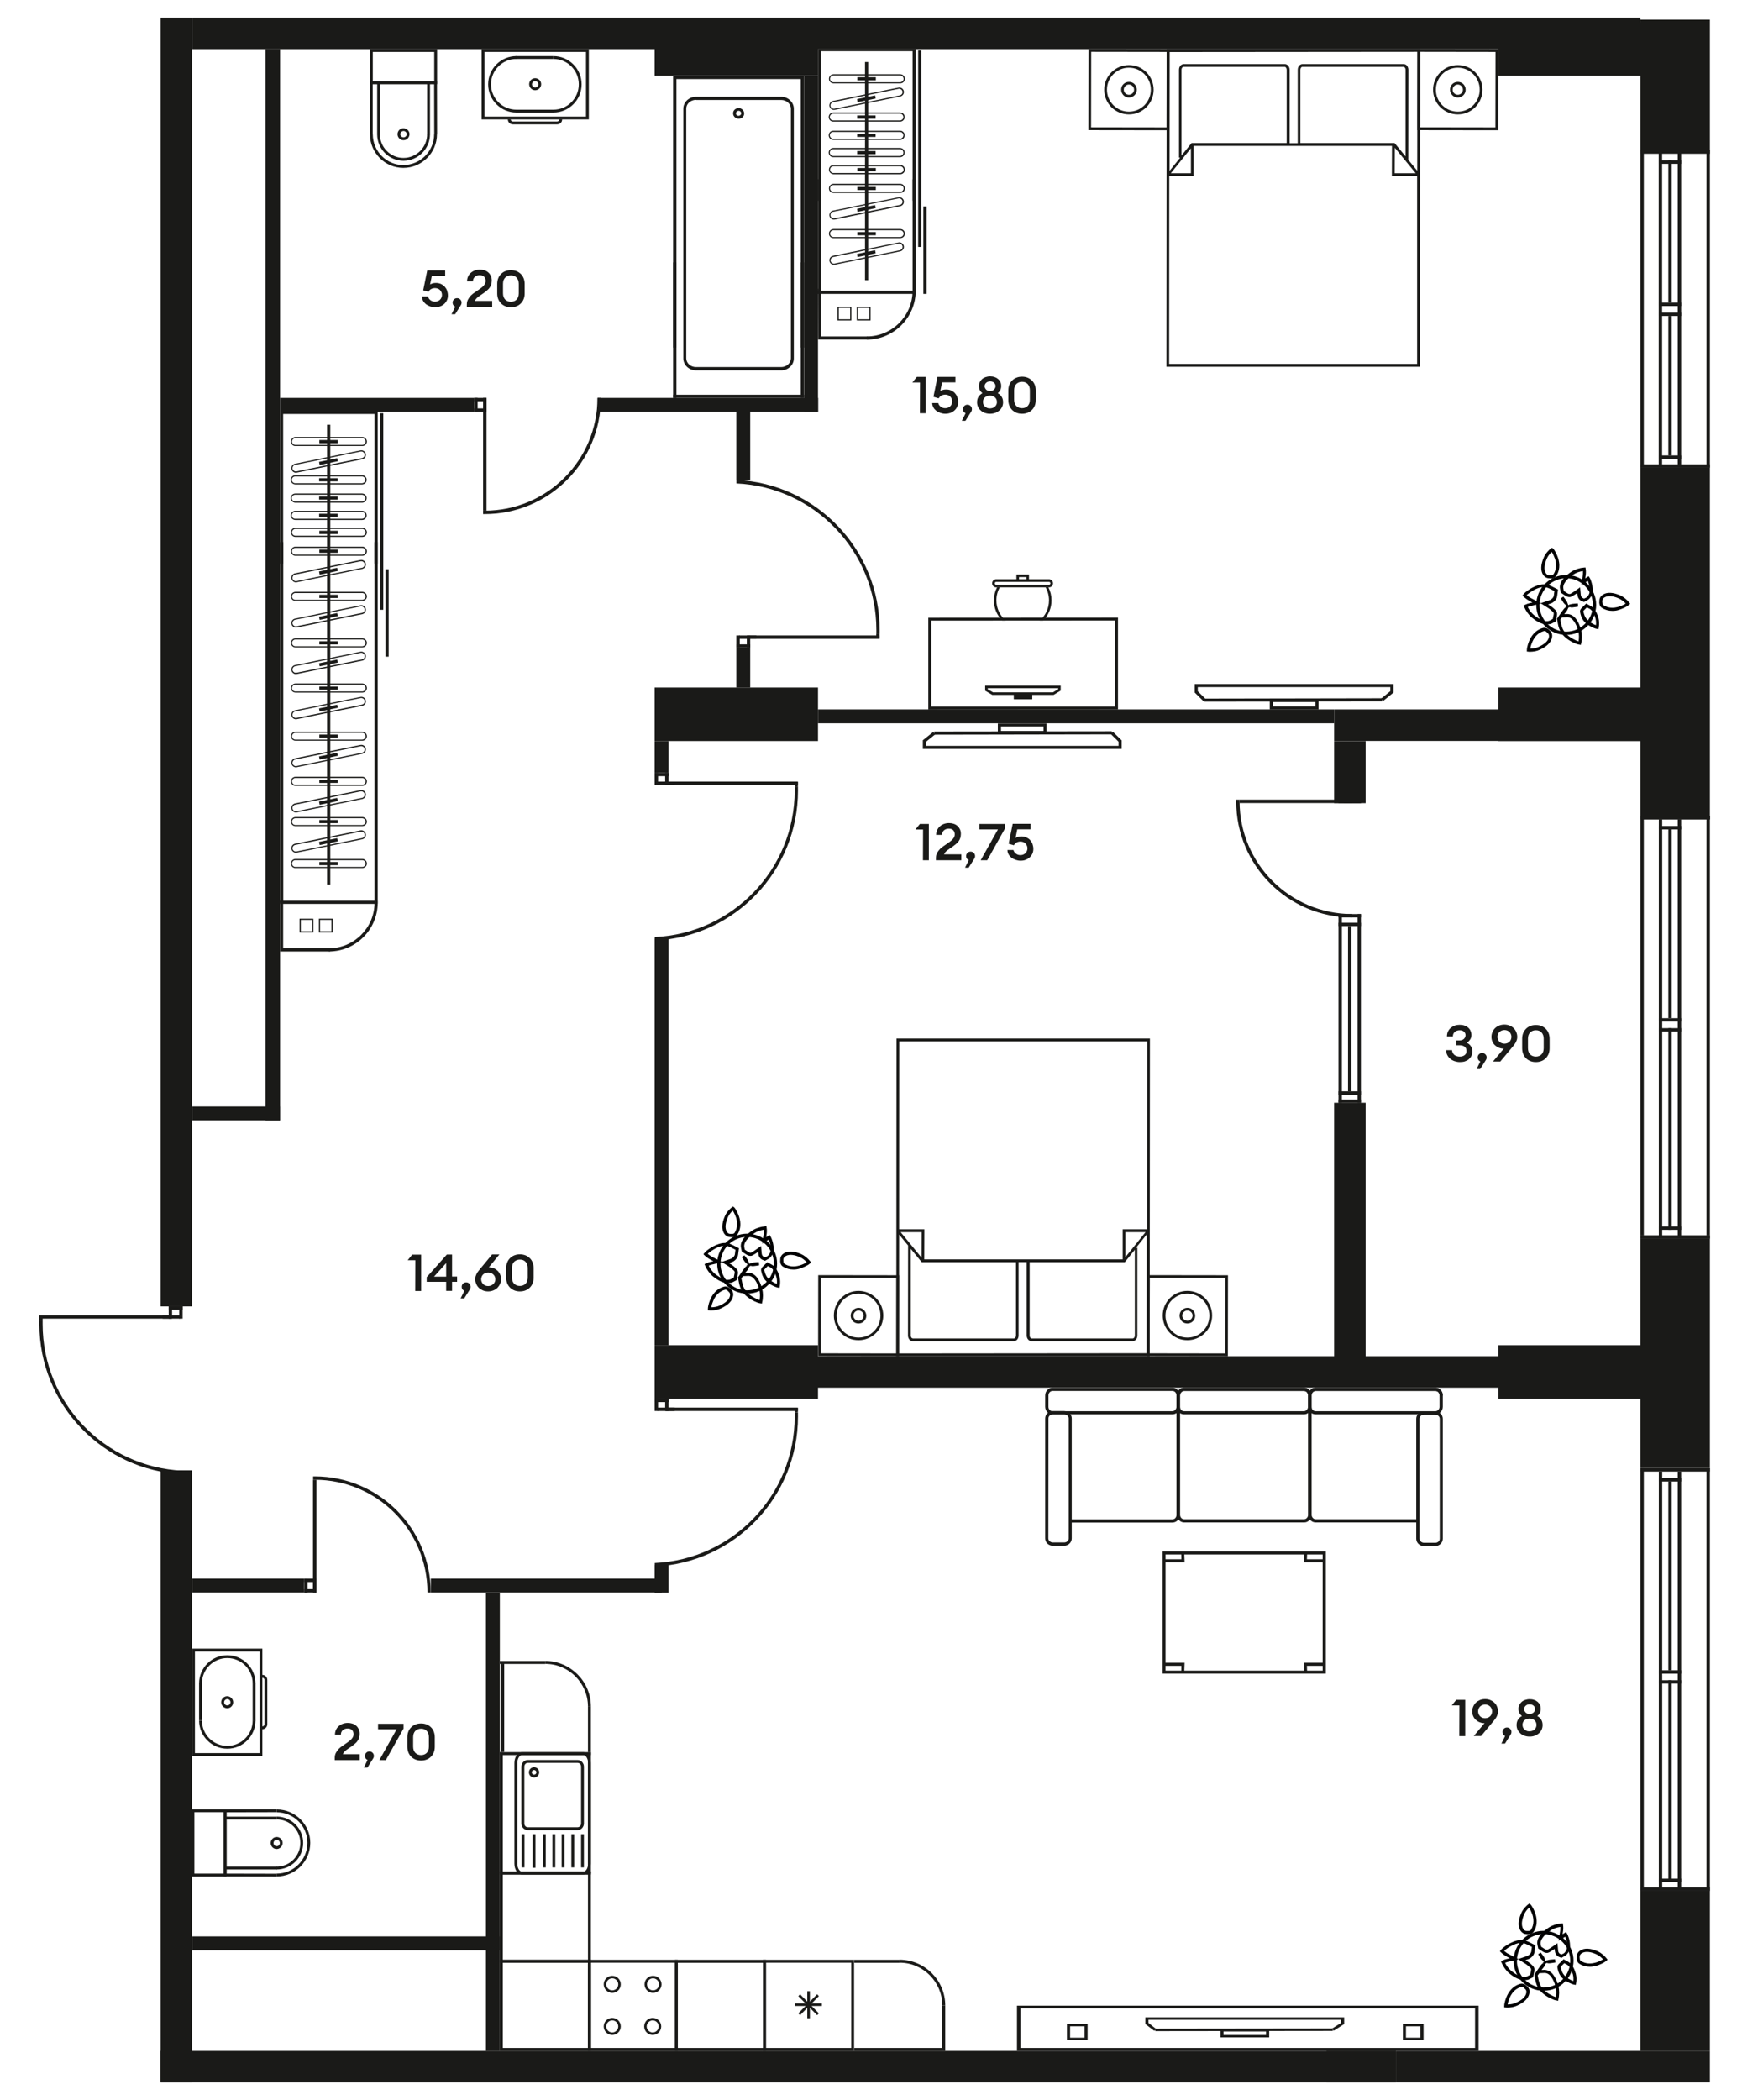 <?xml version="1.0" encoding="utf-8"?>
<!-- Generator: Adobe Illustrator 28.3.0, SVG Export Plug-In . SVG Version: 6.00 Build 0)  -->
<svg version="1.1" id="Слой_1" xmlns="http://www.w3.org/2000/svg" xmlns:xlink="http://www.w3.org/1999/xlink" x="0px" y="0px"
	 viewBox="0 0 1608 1920" style="enable-background:new 0 0 1608 1920;" xml:space="preserve">
<style type="text/css">
	.st0{fill-rule:evenodd;clip-rule:evenodd;fill:#1A1A18;}
	.st1{fill:#1A1A18;}
	.st2{fill:#020203;}
</style>
<g>
	<rect x="1213.3" y="1875.1" class="st0" width="63.5" height="28.8"/>
	<rect x="1500.5" y="1728.8" class="st0" width="63.5" height="146.3"/>
	<rect x="1500.5" y="1132.5" class="st0" width="63.5" height="209.7"/>
	<rect x="1500.5" y="427.6" class="st0" width="63.5" height="321.5"/>
	<rect x="1500.5" y="18" class="st0" width="63.5" height="120.1"/>
	<rect x="1276.8" y="1875.1" class="st0" width="287.2" height="28.8"/>
	<rect x="146.9" y="1875.1" class="st0" width="1129.9" height="28.8"/>
	<rect x="175.7" y="16.1" class="st0" width="1324.8" height="28.8"/>
	<rect x="1220.3" y="648.6" class="st0" width="280.2" height="28.8"/>
	<rect x="745.8" y="1239.9" class="st0" width="627.4" height="28.8"/>
	<rect x="1220.3" y="677.5" class="st0" width="28.8" height="56.8"/>
	<rect x="1220.3" y="1008.2" class="st0" width="28.8" height="255.6"/>
	<rect x="146.9" y="16.1" class="st0" width="28.8" height="1178.3"/>
	<rect x="146.9" y="1344.3" class="st0" width="28.8" height="559.6"/>
	<rect x="598.8" y="20.4" class="st0" width="149.4" height="48.9"/>
	<rect x="1370.5" y="20.4" class="st0" width="142.7" height="48.9"/>
	<rect x="598.8" y="628.6" class="st0" width="149.4" height="48.9"/>
	<rect x="1370.5" y="628.6" class="st0" width="142.7" height="48.9"/>
	<rect x="598.8" y="1229.9" class="st0" width="149.4" height="48.9"/>
	<rect x="1370.5" y="1229.9" class="st0" width="142.7" height="48.9"/>
	<rect x="256.2" y="363.8" class="st0" width="177.6" height="12.7"/>
	<rect x="175.7" y="1011.6" class="st0" width="80.4" height="12.7"/>
	<rect x="175.7" y="1443.3" class="st0" width="102.4" height="12.7"/>
	<rect x="175.7" y="1770.4" class="st0" width="281.4" height="12.7"/>
	<rect x="394.1" y="1443.3" class="st0" width="211.1" height="12.7"/>
	<rect x="546.6" y="363.8" class="st0" width="201.7" height="12.7"/>
	<rect x="242.8" y="44.9" class="st0" width="13.4" height="979.4"/>
	<rect x="598.8" y="858.1" class="st0" width="12.7" height="371.7"/>
	<rect x="444.5" y="1456" class="st0" width="12.7" height="419.1"/>
	<rect x="598.8" y="1430.7" class="st0" width="12.7" height="25.4"/>
	<rect x="598.8" y="677.5" class="st0" width="12.7" height="29"/>
	<rect x="673.5" y="371.9" class="st0" width="12.7" height="67.4"/>
	<rect x="673.5" y="592.2" class="st0" width="12.7" height="36.4"/>
	<rect x="735.5" y="69.4" class="st0" width="12.7" height="307.1"/>
	<rect x="748.2" y="648.6" class="st0" width="472" height="12.7"/>
	<g>
		<rect x="278.2" y="1443.3" class="st0" width="11.2" height="3.1"/>
		<rect x="278.2" y="1452.9" class="st0" width="11.2" height="3.1"/>
		<rect x="278.2" y="1443.3" class="st0" width="3.1" height="12.7"/>
		<rect x="286.3" y="1443.3" class="st0" width="3.1" height="10.2"/>
		<rect x="286.3" y="1352.9" class="st0" width="3.1" height="103.1"/>
		<path class="st0" d="M286.3,1349.8l1.5,0c58.7,0,106.2,47.5,106.2,106.2H391c0-57-46.2-103.1-103.1-103.1l-1.5,0V1349.8z"/>
	</g>
	<g>
		<rect x="433.8" y="373.4" class="st0" width="11.2" height="3.1"/>
		<rect x="433.8" y="363.8" class="st0" width="11.2" height="3.1"/>
		<rect x="433.8" y="363.8" class="st0" width="3.1" height="12.7"/>
		<rect x="441.9" y="366.3" class="st0" width="3.1" height="10.2"/>
		<rect x="441.9" y="363.8" class="st0" width="3.1" height="103.1"/>
		<path class="st0" d="M441.9,470l1.5,0c58.7,0,106.2-47.5,106.2-106.2h-3.1c0,57-46.2,103.1-103.1,103.1l-1.5,0L441.9,470
			L441.9,470z"/>
	</g>
	<g>
		<path class="st0" d="M213.3,1556.3c0-3-2.5-5.5-5.5-5.5c-3,0-5.5,2.5-5.5,5.5c0,3,2.5,5.5,5.5,5.5
			C210.9,1561.8,213.3,1559.3,213.3,1556.3 M205,1556.3c0-1.6,1.3-2.9,2.9-2.9c1.6,0,2.9,1.3,2.9,2.9s-1.3,2.9-2.9,2.9
			S205,1557.9,205,1556.3z"/>
		<path class="st0" d="M240,1605.4v-98.1h-64.3v98.1H240z M237.4,1509.9v92.9h-59.1v-92.9H237.4z"/>
		<path class="st0" d="M244.5,1576.4v-40.5c0-2.6-2.1-4.6-4.6-4.6v2.6c1.1,0,2,0.9,2,2v40.5c0,1.1-0.9,2-2,2v2.6
			C242.4,1581,244.5,1579,244.5,1576.4"/>
		<path class="st0" d="M233.7,1539.1c0-14.2-11.6-25.8-25.8-25.8s-25.8,11.6-25.8,25.8h2.6c0-12.8,10.4-23.2,23.2-23.2
			c12.8,0,23.2,10.4,23.2,23.2H233.7z"/>
		<path class="st0" d="M233.7,1573h-2.6c0,12.8-10.4,23.2-23.2,23.2c-12.8,0-23.2-10.4-23.2-23.2h-2.6c0,14.2,11.6,25.8,25.8,25.8
			C222.1,1598.8,233.7,1587.2,233.7,1573"/>
		<rect x="182.1" y="1538.5" class="st0" width="2.6" height="34.4"/>
		<rect x="231.1" y="1538.8" class="st0" width="2.6" height="34.4"/>
	</g>
	<g>
		<path class="st0" d="M207.2,1654.3v61.4h-32v-61.4H207.2z M204.6,1713v-56.2h-26.8v56.2H204.6z"/>
		<polygon class="st0" points="253.1,1656.8 207.3,1656.9 207.3,1713 253.1,1713.1 253.1,1715.7 204.7,1715.6 204.7,1654.3 
			253.1,1654.2 		"/>
		<path class="st0" d="M283.8,1684.8c0,17-13.8,30.8-30.8,30.8v-2.6c15.6,0,28.2-12.7,28.2-28.2c0-15.4-12.6-27.9-28.1-27.9v-2.6
			C270,1654.3,283.8,1668,283.8,1684.8"/>
		<path class="st0" d="M258.5,1685c0,3-2.5,5.5-5.5,5.5s-5.4-2.5-5.4-5.5c0-3,2.5-5.5,5.4-5.5C256.1,1679.5,258.5,1681.9,258.5,1685
			 M250.2,1685c0,1.6,1.3,2.9,2.9,2.9c1.6,0,2.9-1.3,2.9-2.9c0-1.6-1.3-2.9-2.9-2.9C251.5,1682.1,250.2,1683.4,250.2,1685z"/>
		<path class="st0" d="M277.3,1684.9c0,13.4-10.9,24.3-24.3,24.3v-2.6c12,0,21.7-9.7,21.7-21.7c0-11.8-9.7-21.5-21.6-21.5v-2.6
			C266.5,1660.9,277.3,1671.7,277.3,1684.9"/>
		<rect x="206" y="1706.6" class="st0" width="47.4" height="2.6"/>
		<rect x="205.6" y="1660.9" class="st0" width="47.6" height="2.6"/>
	</g>
	<g>
		<path class="st0" d="M714.5,338.6h-77.9c-6.4,0-11.6-4.9-11.6-11V99.4c0-6,5.2-10.9,11.6-10.9h77.9c6.4,0,11.6,4.9,11.6,11v228.3
			C726.1,333.7,720.9,338.6,714.5,338.6 M636.6,91.3c-4.9,0-8.9,3.6-8.9,8v228.3c0,4.4,4,8,8.9,8h77.9c4.9,0,8.9-3.6,8.9-8V99.4
			c0-4.4-4-8-8.9-8H636.6z"/>
		<path class="st0" d="M675.6,108.5L675.6,108.5c-2.3,0-4.3-1.5-4.9-3.6c-0.3-1.3-0.2-2.6,0.5-3.7c0.7-1.1,1.8-1.9,3.1-2.2
			c2.7-0.7,5.5,0.9,6.2,3.5c0.3,1.3,0.2,2.6-0.5,3.7c-0.7,1.1-1.8,1.9-3.1,2.2C676.4,108.4,676,108.5,675.6,108.5 M675.6,101.3
			c-0.2,0-0.4,0-0.6,0.1c-0.6,0.2-1.1,0.5-1.5,1.1c-0.3,0.5-0.4,1.2-0.3,1.7c0.3,1.2,1.7,2,2.9,1.6c0.6-0.2,1.1-0.5,1.5-1
			c0.3-0.5,0.4-1.1,0.3-1.7C677.6,102,676.7,101.3,675.6,101.3z"/>
		<polygon class="st0" points="732.4,314.9 732.4,308.9 732.4,72.3 618.7,72.3 618.7,308.9 618.7,314.9 618.7,317.8 615.7,317.8 
			615.7,69.4 735.5,69.4 735.5,317.8 732.4,317.8 		"/>
		<rect x="732.4" y="239.9" class="st0" width="3" height="123.9"/>
		<rect x="615.7" y="239.9" class="st0" width="3" height="123.9"/>
		<rect x="615.7" y="360.9" class="st0" width="119.8" height="2.9"/>
	</g>
	<g>
		<path class="st0" d="M489.5,82.5c3,0,5.5-2.5,5.5-5.5s-2.5-5.5-5.5-5.5s-5.5,2.5-5.5,5.5C484.1,80.1,486.5,82.5,489.5,82.5
			 M492.4,77.1c0,1.6-1.3,2.9-2.9,2.9c-1.6,0-2.9-1.3-2.9-2.9c0-1.6,1.3-2.9,2.9-2.9C491.1,74.2,492.4,75.5,492.4,77.1z"/>
		<path class="st0" d="M538.6,44.9h-98.1v64.3h98.1L538.6,44.9L538.6,44.9z M443.1,47.5H536v59.1h-92.9V47.5z"/>
		<path class="st0" d="M509.6,113.7h-40.5c-2.6,0-4.6-2.1-4.6-4.6h2.6c0,1.1,0.9,2,2,2h40.5c1.1,0,2-0.9,2-2h2.6
			C514.3,111.6,512.2,113.7,509.6,113.7"/>
		<path class="st0" d="M472.3,102.9c-14.2,0-25.8-11.6-25.8-25.8c0-14.2,11.6-25.8,25.8-25.8v2.6c-12.8,0-23.2,10.4-23.2,23.2
			s10.4,23.2,23.2,23.2V102.9z"/>
		<path class="st0" d="M506.2,102.9v-2.6c12.8,0,23.2-10.4,23.2-23.2S519,53.9,506.2,53.9v-2.6c14.2,0,25.8,11.6,25.8,25.8
			C532,91.3,520.4,102.9,506.2,102.9"/>
		<rect x="471.7" y="51.3" class="st0" width="34.4" height="2.6"/>
		<rect x="472" y="100.3" class="st0" width="34.4" height="2.6"/>
	</g>
	<g>
		<path class="st0" d="M338.4,44.9h61.4v32h-61.4V44.9z M397.2,47.5H341v26.8h56.2V47.5z"/>
		<polygon class="st0" points="340.9,122.8 340.9,76.9 397.1,76.9 397.2,122.8 399.8,122.8 399.7,74.4 338.4,74.4 338.3,122.8 		"/>
		<path class="st0" d="M368.9,153.5c17,0,30.8-13.8,30.8-30.8h-2.6c0,15.6-12.7,28.2-28.2,28.2c-15.4,0-27.9-12.6-27.9-28.1h-2.6
			C338.4,139.7,352.1,153.5,368.9,153.5"/>
		<path class="st0" d="M369.1,128.2c-3,0-5.5-2.5-5.5-5.5s2.5-5.5,5.5-5.4c3,0,5.5,2.5,5.5,5.4C374.5,125.7,372.1,128.2,369.1,128.2
			 M366.2,122.7c0,1.6,1.3,2.9,2.9,2.9s2.9-1.3,2.9-2.9c0-1.6-1.3-2.9-2.9-2.9C367.5,119.9,366.2,121.1,366.2,122.7z"/>
		<path class="st0" d="M369,147c13.4,0,24.3-10.9,24.3-24.3h-2.6c0,12-9.7,21.7-21.7,21.7c-11.8,0-21.5-9.7-21.5-21.6H345
			C345,136.1,355.8,147,369,147"/>
		<rect x="390.7" y="75.6" class="st0" width="2.6" height="47.4"/>
		<rect x="345" y="75.3" class="st0" width="2.6" height="47.6"/>
	</g>
	<g>
		<polygon class="st0" points="751.1,46.8 751.1,183.5 748.2,183.5 748.2,44.7 837.5,44.7 837.5,183.5 834.7,183.5 834.7,46.8 		"/>
		<rect x="839.8" y="46.1" class="st0" width="2.9" height="179.7"/>
		<rect x="844.6" y="188.8" class="st0" width="2.9" height="79.9"/>
		<rect x="791.2" y="56.7" class="st0" width="2.9" height="199.5"/>
		<path class="st0" d="M758.2,72.1c0-2.3,1.9-4.2,4.2-4.2h61.1c2.3,0,4.2,1.9,4.2,4.2c0,2.3-1.9,4.1-4.2,4.1h-61.1
			C760.1,76.2,758.2,74.4,758.2,72.1 M826.5,72.1c0-1.7-1.4-3.1-3.1-3.1h-61.1c-1.7,0-3.1,1.4-3.1,3.1s1.4,3.1,3.1,3.1h61.1
			C825.1,75.1,826.5,73.7,826.5,72.1z"/>
		<rect x="784.2" y="70.6" class="st0" width="16.9" height="2.9"/>
		<path class="st0" d="M758.6,96.4c0-2,1.4-3.7,3.3-4.1l59.9-12.2c2.2-0.5,4.4,1,4.9,3.2c0.5,2.2-1,4.4-3.2,4.9l-59.9,12.2
			c-2.2,0.5-4.4-1-4.9-3.2C758.6,97,758.6,96.7,758.6,96.4 M825.6,84.2c0-0.2,0-0.4-0.1-0.6c-0.3-1.6-2-2.7-3.6-2.4l-59.9,12.2
			c-1.6,0.3-2.7,2-2.4,3.6c0.3,1.6,2,2.7,3.6,2.4l59.9-12.2C824.6,86.9,825.6,85.6,825.6,84.2z"/>
		<polygon class="st0" points="783.9,90.6 800.4,87.2 801,90.1 784.4,93.4 		"/>
		<path class="st0" d="M758,107c0-2.3,1.9-4.2,4.2-4.2h61.1c2.3,0,4.2,1.9,4.2,4.2c0,2.3-1.9,4.2-4.2,4.2h-61.1
			C759.8,111.2,758,109.3,758,107 M826.3,107c0-1.7-1.4-3.1-3.1-3.1h-61.1c-1.7,0-3.1,1.4-3.1,3.1s1.4,3.1,3.1,3.1h61.1
			C824.9,110.1,826.3,108.7,826.3,107z"/>
		<rect x="784" y="105.6" class="st0" width="16.9" height="2.9"/>
		<path class="st0" d="M758,123.7c0-2.3,1.9-4.2,4.2-4.2h61.1c2.3,0,4.2,1.9,4.2,4.2c0,2.3-1.9,4.2-4.2,4.2h-61.1
			C759.8,127.9,758,126,758,123.7 M826.3,123.7c0-1.7-1.4-3.1-3.1-3.1h-61.1c-1.7,0-3.1,1.4-3.1,3.1s1.4,3.1,3.1,3.1h61.1
			C824.9,126.8,826.3,125.4,826.3,123.7z"/>
		<rect x="784" y="122.3" class="st0" width="16.9" height="2.9"/>
		<path class="st0" d="M758,139.5c0-2.3,1.9-4.2,4.2-4.2h61.1c2.3,0,4.2,1.9,4.2,4.2c0,2.3-1.9,4.2-4.2,4.2h-61.1
			C759.8,143.7,758,141.8,758,139.5 M826.3,139.5c0-1.7-1.4-3.1-3.1-3.1h-61.1c-1.7,0-3.1,1.4-3.1,3.1c0,1.7,1.4,3.1,3.1,3.1h61.1
			C824.9,142.6,826.3,141.2,826.3,139.5z"/>
		<rect x="784" y="138.1" class="st0" width="16.9" height="2.9"/>
		<path class="st0" d="M758.2,155.1c0-2.3,1.9-4.2,4.2-4.2h61.1c2.3,0,4.2,1.9,4.2,4.2c0,2.3-1.9,4.2-4.2,4.2h-61.1
			C760.1,159.2,758.2,157.4,758.2,155.1 M826.5,155.1c0-1.7-1.4-3.1-3.1-3.1h-61.1c-1.7,0-3.1,1.4-3.1,3.1s1.4,3.1,3.1,3.1h61.1
			C825.1,158.1,826.5,156.7,826.5,155.1z"/>
		<rect x="784.2" y="153.6" class="st0" width="16.9" height="2.9"/>
		<path class="st0" d="M792.9,310.5v-2.9c23,0,41.8-18.7,41.8-41.8h2.9C837.5,290.4,817.5,310.5,792.9,310.5"/>
		<polygon class="st0" points="748.2,264.1 751.1,264.1 751.1,307.6 794,307.6 794,310.4 748.3,310.4 		"/>
		<path class="st0" d="M766.1,293v-12.6h12.6V293H766.1z M767.2,281.5v10.4h10.4v-10.4H767.2z"/>
		<path class="st0" d="M783.7,293v-12.6h12.6V293H783.7z M784.8,281.5v10.4h10.4v-10.4H784.8z"/>
		<rect x="748.2" y="265.8" class="st0" width="89.3" height="2.9"/>
		<path class="st0" d="M758.2,172.3c0-2.3,1.9-4.2,4.2-4.2h61.1c2.3,0,4.2,1.9,4.2,4.2c0,2.3-1.9,4.1-4.2,4.1h-61.1
			C760.1,176.5,758.2,174.6,758.2,172.3 M826.5,172.3c0-1.7-1.4-3.1-3.1-3.1h-61.1c-1.7,0-3.1,1.4-3.1,3.1s1.4,3.1,3.1,3.1h61.1
			C825.1,175.4,826.5,174,826.5,172.3z"/>
		<rect x="784.2" y="170.9" class="st0" width="16.9" height="2.9"/>
		<path class="st0" d="M758.6,196.7c0-2,1.4-3.7,3.3-4.1l59.9-12.2c2.2-0.5,4.4,1,4.9,3.2c0.5,2.2-1,4.4-3.2,4.9l-59.9,12.2
			c-2.2,0.5-4.4-1-4.9-3.2C758.6,197.2,758.6,196.9,758.6,196.7 M825.6,184.4c0-0.2,0-0.4-0.1-0.6c-0.3-1.6-2-2.7-3.6-2.4
			l-59.9,12.2c-1.6,0.3-2.7,2-2.4,3.6c0.3,1.6,2,2.7,3.6,2.4l59.9-12.2C824.6,187.1,825.6,185.9,825.6,184.4z"/>
		<polygon class="st0" points="783.9,190.9 800.4,187.5 801,190.3 784.4,193.7 		"/>
		<path class="st0" d="M758.2,213.6c0-2.3,1.9-4.2,4.2-4.2h61.1c2.3,0,4.2,1.9,4.2,4.2c0,2.3-1.9,4.1-4.2,4.1h-61.1
			C760.1,217.8,758.2,215.9,758.2,213.6 M826.5,213.6c0-1.7-1.4-3.1-3.1-3.1h-61.1c-1.7,0-3.1,1.4-3.1,3.1s1.4,3.1,3.1,3.1h61.1
			C825.1,216.7,826.5,215.3,826.5,213.6z"/>
		<rect x="784.2" y="212.2" class="st0" width="16.9" height="2.9"/>
		<path class="st0" d="M758.6,238c0-2,1.4-3.7,3.3-4.1l59.9-12.2c2.2-0.5,4.4,1,4.9,3.2c0.5,2.2-1,4.4-3.2,4.9L763.6,242
			c-2.2,0.5-4.4-1-4.9-3.2C758.6,238.5,758.6,238.3,758.6,238 M825.6,225.7c0-0.2,0-0.4-0.1-0.6c-0.3-1.6-2-2.7-3.6-2.4L762.1,235
			c-1.6,0.3-2.7,2-2.4,3.6c0.3,1.6,2,2.7,3.6,2.4l59.9-12.2C824.6,228.4,825.6,227.2,825.6,225.7z"/>
		<polygon class="st0" points="783.9,232.2 800.4,228.8 801,231.6 784.4,235 		"/>
		<rect x="834.7" y="163.9" class="st0" width="2.9" height="104.7"/>
		<rect x="748.2" y="163.9" class="st0" width="2.9" height="104.7"/>
	</g>
	<polygon class="st0" points="259,378.5 259,515.2 256.2,515.2 256.2,376.3 345.5,376.3 345.5,515.2 342.6,515.2 342.6,378.5 	"/>
	<rect x="347.7" y="377.8" class="st0" width="2.9" height="179.7"/>
	<rect x="352.6" y="520.5" class="st0" width="2.9" height="79.9"/>
	<rect x="299.2" y="388.3" class="st0" width="2.9" height="420.5"/>
	<path class="st0" d="M266.1,403.7c0-2.3,1.9-4.2,4.2-4.2h61.1c2.3,0,4.2,1.9,4.2,4.2c0,2.3-1.9,4.1-4.2,4.1h-61.1
		C268,407.9,266.1,406,266.1,403.7 M334.4,403.7c0-1.7-1.4-3.1-3.1-3.1h-61.1c-1.7,0-3.1,1.4-3.1,3.1s1.4,3.1,3.1,3.1h61.1
		C333,406.8,334.4,405.4,334.4,403.7z"/>
	<rect x="292.1" y="402.3" class="st0" width="16.9" height="2.9"/>
	<path class="st0" d="M266.5,428.1c0-2,1.4-3.7,3.3-4.1l59.9-12.2c2.2-0.5,4.4,1,4.9,3.2c0.5,2.2-1,4.4-3.2,4.9l-59.9,12.2
		c-2.2,0.5-4.4-1-4.9-3.2C266.5,428.6,266.5,428.4,266.5,428.1 M333.6,415.8c0-0.2,0-0.4-0.1-0.6c-0.3-1.6-2-2.7-3.6-2.4l-59.9,12.2
		c-1.6,0.3-2.7,2-2.4,3.6c0.3,1.6,2,2.7,3.6,2.4l59.9-12.2C332.6,418.5,333.6,417.3,333.6,415.8z"/>
	<polygon class="st0" points="291.8,422.3 308.4,418.9 309,421.7 292.4,425.1 	"/>
	<path class="st0" d="M265.9,438.7c0-2.3,1.9-4.2,4.2-4.2h61.1c2.3,0,4.2,1.9,4.2,4.2c0,2.3-1.9,4.2-4.2,4.2h-61.1
		C267.8,442.8,265.9,441,265.9,438.7 M334.2,438.7c0-1.7-1.4-3.1-3.1-3.1H270c-1.7,0-3.1,1.4-3.1,3.1s1.4,3.1,3.1,3.1h61.1
		C332.8,441.7,334.2,440.4,334.2,438.7z"/>
	<rect x="291.9" y="437.2" class="st0" width="16.9" height="2.9"/>
	<path class="st0" d="M265.9,455.4c0-2.3,1.9-4.2,4.2-4.2h61.1c2.3,0,4.2,1.9,4.2,4.2c0,2.3-1.9,4.2-4.2,4.2h-61.1
		C267.8,459.5,265.9,457.7,265.9,455.4 M334.2,455.4c0-1.7-1.4-3.1-3.1-3.1H270c-1.7,0-3.1,1.4-3.1,3.1s1.4,3.1,3.1,3.1h61.1
		C332.8,458.4,334.2,457.1,334.2,455.4z"/>
	<rect x="291.9" y="453.9" class="st0" width="16.9" height="2.9"/>
	<path class="st0" d="M265.9,471.2c0-2.3,1.9-4.2,4.2-4.2h61.1c2.3,0,4.2,1.9,4.2,4.2c0,2.3-1.9,4.2-4.2,4.2h-61.1
		C267.8,475.3,265.9,473.5,265.9,471.2 M334.2,471.2c0-1.7-1.4-3.1-3.1-3.1H270c-1.7,0-3.1,1.4-3.1,3.1s1.4,3.1,3.1,3.1h61.1
		C332.8,474.2,334.2,472.9,334.2,471.2z"/>
	<rect x="291.9" y="469.7" class="st0" width="16.9" height="2.9"/>
	<path class="st0" d="M266.1,486.7c0-2.3,1.9-4.2,4.2-4.2h61.1c2.3,0,4.2,1.9,4.2,4.2c0,2.3-1.9,4.2-4.2,4.2h-61.1
		C268,490.9,266.1,489,266.1,486.7 M334.4,486.7c0-1.7-1.4-3.1-3.1-3.1h-61.1c-1.7,0-3.1,1.4-3.1,3.1s1.4,3.1,3.1,3.1h61.1
		C333,489.8,334.4,488.4,334.4,486.7z"/>
	<rect x="292.1" y="485.3" class="st0" width="16.9" height="2.9"/>
	<path class="st0" d="M300.8,869.9V867c23,0,41.8-18.7,41.8-41.8h2.9C345.5,849.9,325.4,869.9,300.8,869.9"/>
	<polygon class="st0" points="256.2,823.6 259,823.6 259,867 301.9,867 301.9,869.9 256.2,869.9 	"/>
	<path class="st0" d="M274,852.5v-12.6h12.6v12.6H274z M275.1,841v10.4h10.4V841H275.1z"/>
	<path class="st0" d="M291.7,852.5v-12.6h12.6v12.6H291.7z M292.8,841v10.4h10.4V841H292.8z"/>
	<rect x="256.2" y="823.5" class="st0" width="89.3" height="2.9"/>
	<path class="st0" d="M266.1,504c0-2.3,1.9-4.2,4.2-4.2h61.1c2.3,0,4.2,1.9,4.2,4.2c0,2.3-1.9,4.1-4.2,4.1h-61.1
		C268,508.1,266.1,506.3,266.1,504 M334.4,504c0-1.7-1.4-3.1-3.1-3.1h-61.1c-1.7,0-3.1,1.4-3.1,3.1s1.4,3.1,3.1,3.1h61.1
		C333,507,334.4,505.7,334.4,504z"/>
	<rect x="292.1" y="502.5" class="st0" width="16.9" height="2.9"/>
	<path class="st0" d="M266.5,528.3c0-2,1.4-3.7,3.3-4.1l59.9-12.2c2.2-0.5,4.4,1,4.9,3.2c0.5,2.2-1,4.4-3.2,4.9l-59.9,12.2
		c-2.2,0.5-4.4-1-4.9-3.2C266.5,528.9,266.5,528.6,266.5,528.3 M333.6,516.1c0-0.2,0-0.4-0.1-0.6c-0.3-1.6-2-2.7-3.6-2.4l-59.9,12.2
		c-1.6,0.3-2.7,2-2.4,3.6c0.3,1.6,2,2.7,3.6,2.4l59.9-12.2C332.6,518.8,333.6,517.5,333.6,516.1z"/>
	<polygon class="st0" points="291.8,522.5 308.4,519.1 309,522 292.4,525.4 	"/>
	<path class="st0" d="M266.1,545.3c0-2.3,1.9-4.2,4.2-4.2h61.1c2.3,0,4.2,1.9,4.2,4.2c0,2.3-1.9,4.1-4.2,4.1h-61.1
		C268,549.4,266.1,547.6,266.1,545.3 M334.4,545.3c0-1.7-1.4-3.1-3.1-3.1h-61.1c-1.7,0-3.1,1.4-3.1,3.1c0,1.7,1.4,3.1,3.1,3.1h61.1
		C333,548.3,334.4,547,334.4,545.3z"/>
	<rect x="292.1" y="543.8" class="st0" width="16.9" height="2.9"/>
	<path class="st0" d="M266.5,569.7c0-2,1.4-3.7,3.3-4.1l59.9-12.2c2.2-0.5,4.4,1,4.9,3.2c0.5,2.2-1,4.4-3.2,4.9l-59.9,12.2
		c-2.2,0.5-4.4-1-4.9-3.2C266.5,570.2,266.5,569.9,266.5,569.7 M333.6,557.4c0-0.2,0-0.4-0.1-0.6c-0.3-1.6-2-2.7-3.6-2.4l-59.9,12.2
		c-1.6,0.3-2.7,2-2.4,3.6c0.3,1.6,2,2.7,3.6,2.4l59.9-12.2C332.6,560.1,333.6,558.9,333.6,557.4z"/>
	<polygon class="st0" points="291.8,563.9 308.4,560.5 309,563.3 292.4,566.7 	"/>
	<path class="st0" d="M266.1,587.8c0-2.3,1.9-4.2,4.2-4.2h61.1c2.3,0,4.2,1.9,4.2,4.2c0,2.3-1.9,4.1-4.2,4.1h-61.1
		C268,591.9,266.1,590.1,266.1,587.8 M334.4,587.8c0-1.7-1.4-3.1-3.1-3.1h-61.1c-1.7,0-3.1,1.4-3.1,3.1c0,1.7,1.4,3.1,3.1,3.1h61.1
		C333,590.8,334.4,589.5,334.4,587.8z"/>
	<rect x="292.1" y="586.3" class="st0" width="16.9" height="2.9"/>
	<path class="st0" d="M266.5,612.2c0-2,1.4-3.7,3.3-4.1l59.9-12.2c2.2-0.5,4.4,1,4.9,3.2c0.5,2.2-1,4.4-3.2,4.9l-59.9,12.2
		c-2.2,0.5-4.4-1-4.9-3.2C266.5,612.7,266.5,612.4,266.5,612.2 M333.6,599.9c0-0.2,0-0.4-0.1-0.6c-0.3-1.6-2-2.7-3.6-2.4l-59.9,12.2
		c-1.6,0.3-2.7,2-2.4,3.6c0.3,1.6,2,2.7,3.6,2.4l59.9-12.2C332.6,602.6,333.6,601.4,333.6,599.9z"/>
	<polygon class="st0" points="291.8,606.4 308.4,603 309,605.8 292.4,609.2 	"/>
	<path class="st0" d="M266.1,629.1c0-2.3,1.9-4.2,4.2-4.2h61.1c2.3,0,4.2,1.9,4.2,4.2c0,2.3-1.9,4.1-4.2,4.1h-61.1
		C268,633.2,266.1,631.4,266.1,629.1 M334.4,629.1c0-1.7-1.4-3.1-3.1-3.1h-61.1c-1.7,0-3.1,1.4-3.1,3.1c0,1.7,1.4,3.1,3.1,3.1h61.1
		C333,632.2,334.4,630.8,334.4,629.1z"/>
	<rect x="292.1" y="627.7" class="st0" width="16.9" height="2.9"/>
	<path class="st0" d="M266.5,653.5c0-2,1.4-3.7,3.3-4.1l59.9-12.2c2.2-0.5,4.4,1,4.9,3.2c0.5,2.2-1,4.4-3.2,4.9l-59.9,12.2
		c-2.2,0.5-4.4-1-4.9-3.2C266.5,654,266.5,653.7,266.5,653.5 M333.6,641.2c0-0.2,0-0.4-0.1-0.6c-0.3-1.6-2-2.7-3.6-2.4l-59.9,12.2
		c-1.6,0.3-2.7,2-2.4,3.6c0.3,1.6,2,2.7,3.6,2.4l59.9-12.2C332.6,643.9,333.6,642.7,333.6,641.2z"/>
	<polygon class="st0" points="291.8,647.7 308.4,644.3 309,647.1 292.4,650.5 	"/>
	<path class="st0" d="M266.1,673.1c0-2.3,1.9-4.2,4.2-4.2h61.1c2.3,0,4.2,1.9,4.2,4.2c0,2.3-1.9,4.1-4.2,4.1h-61.1
		C268,677.2,266.1,675.3,266.1,673.1 M334.4,673.1c0-1.7-1.4-3.1-3.1-3.1h-61.1c-1.7,0-3.1,1.4-3.1,3.1c0,1.7,1.4,3.1,3.1,3.1h61.1
		C333,676.1,334.4,674.7,334.4,673.1z"/>
	<rect x="292.1" y="671.6" class="st0" width="16.9" height="2.9"/>
	<path class="st0" d="M266.5,697.4c0-2,1.4-3.7,3.3-4.1l59.9-12.2c2.2-0.5,4.4,1,4.9,3.2c0.5,2.2-1,4.4-3.2,4.9l-59.9,12.2
		c-2.2,0.5-4.4-1-4.9-3.2C266.5,698,266.5,697.7,266.5,697.4 M333.6,685.2c0-0.2,0-0.4-0.1-0.6c-0.3-1.6-2-2.7-3.6-2.4l-59.9,12.2
		c-1.6,0.3-2.7,2-2.4,3.6c0.3,1.6,2,2.7,3.6,2.4l59.9-12.2C332.6,687.9,333.6,686.6,333.6,685.2z"/>
	<polygon class="st0" points="291.8,691.6 308.4,688.2 309,691 292.4,694.4 	"/>
	<path class="st0" d="M266.1,751.2c0-2.3,1.9-4.2,4.2-4.2h61.1c2.3,0,4.2,1.9,4.2,4.2c0,2.3-1.9,4.1-4.2,4.1h-61.1
		C268,755.3,266.1,753.5,266.1,751.2 M334.4,751.2c0-1.7-1.4-3.1-3.1-3.1h-61.1c-1.7,0-3.1,1.4-3.1,3.1c0,1.7,1.4,3.1,3.1,3.1h61.1
		C333,754.2,334.4,752.9,334.4,751.2z"/>
	<rect x="292.1" y="749.7" class="st0" width="16.9" height="2.9"/>
	<path class="st0" d="M266.5,775.5c0-2,1.4-3.7,3.3-4.1l59.9-12.2c2.2-0.5,4.4,1,4.9,3.2c0.5,2.2-1,4.4-3.2,4.9l-59.9,12.2
		c-2.2,0.5-4.4-1-4.9-3.2C266.5,776.1,266.5,775.8,266.5,775.5 M333.6,763.3c0-0.2,0-0.4-0.1-0.6c-0.3-1.6-2-2.7-3.6-2.4l-59.9,12.2
		c-1.6,0.3-2.7,2-2.4,3.6c0.3,1.6,2,2.7,3.6,2.4l59.9-12.2C332.6,766,333.6,764.7,333.6,763.3z"/>
	<polygon class="st0" points="291.8,769.7 308.4,766.3 309,769.2 292.4,772.6 	"/>
	<path class="st0" d="M266.1,714.4c0-2.3,1.9-4.2,4.2-4.2h61.1c2.3,0,4.2,1.9,4.2,4.2c0,2.3-1.9,4.1-4.2,4.1h-61.1
		C268,718.5,266.1,716.6,266.1,714.4 M334.4,714.4c0-1.7-1.4-3.1-3.1-3.1h-61.1c-1.7,0-3.1,1.4-3.1,3.1c0,1.7,1.4,3.1,3.1,3.1h61.1
		C333,717.4,334.4,716.1,334.4,714.4z"/>
	<rect x="292.1" y="712.9" class="st0" width="16.9" height="2.9"/>
	<path class="st0" d="M266.1,789.5c0-2.3,1.9-4.2,4.2-4.2h61.1c2.3,0,4.2,1.9,4.2,4.2c0,2.3-1.9,4.1-4.2,4.1h-61.1
		C268,793.7,266.1,791.8,266.1,789.5 M334.4,789.5c0-1.7-1.4-3.1-3.1-3.1h-61.1c-1.7,0-3.1,1.4-3.1,3.1c0,1.7,1.4,3.1,3.1,3.1h61.1
		C333,792.6,334.4,791.2,334.4,789.5z"/>
	<rect x="292.1" y="788.1" class="st0" width="16.9" height="2.9"/>
	<path class="st0" d="M266.5,738.7c0-2,1.4-3.7,3.3-4.1l59.9-12.2c2.2-0.5,4.4,1,4.9,3.2c0.5,2.2-1,4.4-3.2,4.9l-59.9,12.2
		c-2.2,0.5-4.4-1-4.9-3.2C266.5,739.3,266.5,739,266.5,738.7 M333.6,726.5c0-0.2,0-0.4-0.1-0.6c-0.3-1.6-2-2.7-3.6-2.4l-59.9,12.2
		c-1.6,0.3-2.7,2-2.4,3.6c0.3,1.6,2,2.7,3.6,2.4l59.9-12.2C332.6,729.2,333.6,727.9,333.6,726.5z"/>
	<polygon class="st0" points="291.8,732.9 308.4,729.5 309,732.4 292.4,735.8 	"/>
	<rect x="342.6" y="495.6" class="st0" width="2.9" height="329.7"/>
	<rect x="256.2" y="495.6" class="st0" width="2.9" height="329.7"/>
	<g>
		<polygon class="st0" points="1017.9,669 1015.9,671 1023.1,678.1 1023.1,681.9 847,681.9 847,678.2 855.4,671.4 853.6,669.2 
			844.1,676.8 844.1,684.7 1026,684.7 1026,676.9 		"/>
		<polygon class="st0" points="1016.9,668.6 854.5,668.8 854.5,671.7 1016.9,671.4 		"/>
		<path class="st0" d="M957.3,661.4h-44.6v9.7h44.6V661.4z M915.6,664.2h38.9v4.1h-38.9L915.6,664.2L915.6,664.2z"/>
	</g>
	<g>
		<path class="st0" d="M1049.2,1165.8l-0.1,74l74,0.1l0.1-74L1049.2,1165.8z M1051.6,1237.3l0.1-69l69,0.1l-0.1,69L1051.6,1237.3z"
			/>
		<path class="st0" d="M1086.1,1180.2c-6,0-11.7,2.3-16,6.6c-8.8,8.8-8.8,23.1,0,31.9c4.3,4.3,9.9,6.6,16,6.6c6,0,11.7-2.4,16-6.6
			c4.3-4.3,6.6-9.9,6.6-16s-2.4-11.7-6.6-16C1097.8,1182.6,1092.2,1180.2,1086.1,1180.2 M1086.1,1222.9c-5.4,0-10.4-2.1-14.2-5.9
			c-7.8-7.8-7.8-20.5,0-28.4c3.8-3.8,8.8-5.9,14.2-5.9c5.4,0,10.4,2.1,14.2,5.9c3.8,3.8,5.9,8.8,5.9,14.2c0,5.4-2.1,10.4-5.9,14.2
			C1096.5,1220.8,1091.5,1222.9,1086.1,1222.9z"/>
		<path class="st0" d="M1086.1,1195.7c-1.9,0-3.7,0.8-5.1,2.1c-1.4,1.4-2.1,3.1-2.1,5.1c0,1.9,0.8,3.7,2.1,5.1
			c2.7,2.7,7.4,2.7,10.1,0c1.4-1.4,2.1-3.1,2.1-5.1c0-1.9-0.8-3.7-2.1-5.1C1089.9,1196.4,1088.1,1195.7,1086.1,1195.7
			 M1086.1,1207.5c-1.2,0-2.4-0.5-3.3-1.4c-0.9-0.9-1.4-2-1.4-3.3c0-1.2,0.5-2.4,1.4-3.3c1.8-1.8,4.8-1.8,6.6,0
			c0.9,0.9,1.4,2,1.4,3.3c0,1.2-0.5,2.4-1.4,3.3C1088.5,1207,1087.4,1207.5,1086.1,1207.5z"/>
		<path class="st0" d="M748.4,1165.8l-0.1,74l74,0.1l0.1-74L748.4,1165.8z M750.8,1237.3l0.1-69l69,0.1l-0.1,69L750.8,1237.3z"/>
		<path class="st0" d="M785.3,1180.2c-6,0-11.7,2.3-16,6.6c-8.8,8.8-8.8,23.1,0,31.9c4.3,4.3,9.9,6.6,16,6.6s11.7-2.4,16-6.6
			c8.8-8.8,8.8-23.1,0-31.9C797,1182.6,791.3,1180.2,785.3,1180.2 M785.3,1222.9c-5.4,0-10.4-2.1-14.2-5.9c-7.8-7.8-7.8-20.5,0-28.4
			c3.8-3.8,8.8-5.9,14.2-5.9s10.4,2.1,14.2,5.9c7.8,7.8,7.8,20.5,0,28.4C795.7,1220.8,790.7,1222.9,785.3,1222.9z"/>
		<path class="st0" d="M785.3,1195.7c-1.9,0-3.7,0.8-5.1,2.1c-1.4,1.4-2.1,3.1-2.1,5.1c0,1.9,0.8,3.7,2.1,5.1
			c2.7,2.7,7.4,2.7,10.1,0c1.4-1.4,2.1-3.1,2.1-5.1c0-1.9-0.8-3.7-2.1-5.1C789,1196.4,787.2,1195.7,785.3,1195.7 M785.3,1207.5
			c-1.2,0-2.4-0.5-3.3-1.4c-0.9-0.9-1.4-2-1.4-3.3c0-1.2,0.5-2.4,1.4-3.3c1.8-1.8,4.8-1.8,6.6,0c0.9,0.9,1.4,2,1.4,3.3
			c0,1.2-0.5,2.4-1.4,3.3C787.7,1207,786.6,1207.5,785.3,1207.5z"/>
		<path class="st0" d="M1051.8,949.5H820v1.3l-0.2,289.1h231.8v-1.3L1051.8,949.5z M822.5,952.1h226.8l-0.1,171.8h-22.3l0,27.5
			H845.4l0.1-27.5h-23.1L822.5,952.1z M1029.4,1126.5h18.4l-18.4,22.8L1029.4,1126.5z M823.8,1126.5H843l-0.1,23.3L823.8,1126.5z
			 M822.3,1237.4l0.1-108.7l8.2,10l-0.1,82.4c0,1.5,0.6,2.9,1.5,3.9c0.8,0.8,1.8,1.2,2.9,1.2h92.4c2.5,0,4.4-2.3,4.4-5.2l0-67.1h7.4
			l0,67.1c0,2.8,2,5.2,4.4,5.2h92.4c2.5,0,4.4-2.3,4.4-5.2l0-80.3h-1.1l9.7-12.1l-0.1,108.6L822.3,1237.4z M835,1223.7
			c-0.5,0-0.9-0.3-1.1-0.5c-0.5-0.5-0.8-1.3-0.8-2.1l0-79.3l10,12.2h86.2l0,67.1c0,1.4-0.9,2.6-1.9,2.6H835z M941.8,1154h87
			l9.2-11.4l0,78.5c0,1.4-0.9,2.6-1.9,2.6h-92.4c-1,0-1.9-1.2-1.9-2.6L941.8,1154z"/>
	</g>
	<g>
		<polygon class="st0" points="1100.8,641.1 1102.8,639.1 1095.6,632 1095.6,628.2 1271.7,628.2 1271.7,631.9 1263.3,638.7 
			1265.1,640.9 1274.6,633.2 1274.6,625.4 1092.8,625.4 1092.8,633.2 		"/>
		<polygon class="st0" points="1101.8,641.5 1264.2,641.3 1264.2,638.4 1101.8,638.7 		"/>
		<path class="st0" d="M1161.4,648.7h44.6V639h-44.6V648.7z M1203.1,645.9h-38.9v-4.1h38.9V645.9z"/>
	</g>
	<g>
		<path class="st0" d="M1069.5,119.1l0.1-74l-74-0.1l-0.1,74L1069.5,119.1z M1067.1,47.5l-0.1,69l-69-0.1l0.1-69L1067.1,47.5z"/>
		<path class="st0" d="M1032.6,104.6c6,0,11.7-2.3,16-6.6c8.8-8.8,8.8-23.1,0-31.9c-4.3-4.3-9.9-6.6-16-6.6s-11.7,2.4-16,6.6
			c-4.3,4.3-6.6,9.9-6.6,16s2.4,11.7,6.6,16C1020.9,102.2,1026.5,104.6,1032.6,104.6 M1032.6,61.9c5.4,0,10.4,2.1,14.2,5.9
			c7.8,7.8,7.8,20.5,0,28.4c-3.8,3.8-8.8,5.9-14.2,5.9c-5.4,0-10.4-2.1-14.2-5.9c-3.8-3.8-5.9-8.8-5.9-14.2s2.1-10.4,5.9-14.2
			C1022.2,64,1027.2,61.9,1032.6,61.9z"/>
		<path class="st0" d="M1032.6,89.2c1.9,0,3.7-0.8,5.1-2.1c1.4-1.4,2.1-3.1,2.1-5.1s-0.8-3.7-2.1-5.1c-2.7-2.7-7.4-2.7-10.1,0
			c-1.4,1.4-2.1,3.1-2.1,5.1s0.8,3.7,2.1,5.1C1028.9,88.4,1030.7,89.2,1032.6,89.2 M1032.6,77.3c1.2,0,2.4,0.5,3.3,1.4
			c0.9,0.9,1.4,2,1.4,3.3s-0.5,2.4-1.4,3.3c-1.8,1.8-4.8,1.8-6.6,0c-0.9-0.9-1.4-2-1.4-3.3s0.5-2.4,1.4-3.3
			C1030.2,77.8,1031.3,77.3,1032.6,77.3z"/>
		<path class="st0" d="M1370.4,119.1l0.1-74l-74-0.1l-0.1,74L1370.4,119.1z M1367.9,47.5l-0.1,69l-69-0.1l0.1-69L1367.9,47.5z"/>
		<path class="st0" d="M1333.4,104.6c6,0,11.7-2.3,16-6.6c8.8-8.8,8.8-23.1,0-31.9c-4.3-4.3-9.9-6.6-16-6.6s-11.7,2.4-16,6.6
			c-8.8,8.8-8.8,23.1,0,31.9C1321.7,102.2,1327.4,104.6,1333.4,104.6 M1333.4,61.9c5.4,0,10.4,2.1,14.2,5.9c7.8,7.8,7.8,20.5,0,28.4
			c-3.8,3.8-8.8,5.9-14.2,5.9c-5.4,0-10.4-2.1-14.2-5.9c-7.8-7.8-7.8-20.5,0-28.4C1323,64,1328,61.9,1333.4,61.9z"/>
		<path class="st0" d="M1333.4,89.2c1.9,0,3.7-0.8,5.1-2.1c1.4-1.4,2.1-3.1,2.1-5.1s-0.8-3.7-2.1-5.1c-2.7-2.7-7.4-2.7-10.1,0
			c-1.4,1.4-2.1,3.1-2.1,5.1s0.8,3.7,2.1,5.1C1329.7,88.4,1331.5,89.2,1333.4,89.2 M1333.4,77.3c1.2,0,2.4,0.5,3.3,1.4
			c0.9,0.9,1.4,2,1.4,3.3s-0.5,2.4-1.4,3.3c-1.8,1.8-4.8,1.8-6.6,0c-0.9-0.9-1.4-2-1.4-3.3s0.5-2.4,1.4-3.3
			C1331,77.8,1332.2,77.3,1333.4,77.3z"/>
		<path class="st0" d="M1066.9,335.3h231.8V334l0.2-289.1h-231.8v1.3L1066.9,335.3z M1296.2,332.7h-226.8l0.1-171.8h22.3l0-27.5
			h181.4l-0.1,27.5h23.1L1296.2,332.7z M1089.3,158.4h-18.4l18.4-22.8L1089.3,158.4z M1294.9,158.4h-19.2l0.1-23.3L1294.9,158.4z
			 M1296.4,47.4l-0.1,108.7l-8.2-10l0.1-82.4c0-1.5-0.6-2.9-1.5-3.9c-0.8-0.8-1.8-1.2-2.9-1.2h-92.4c-2.5,0-4.4,2.3-4.4,5.2l0,67.1
			h-7.4l0-67.1c0-2.8-2-5.2-4.4-5.2h-92.4c-2.5,0-4.4,2.3-4.4,5.2l0,80.3h1.1l-9.7,12.1l0.1-108.6L1296.4,47.4z M1283.7,61.1
			c0.5,0,0.9,0.3,1.1,0.5c0.5,0.5,0.8,1.3,0.8,2.1l0,79.3l-10-12.2h-86.2l0-67.1c0-1.4,0.9-2.6,1.9-2.6L1283.7,61.1z M1176.9,130.8
			h-87l-9.2,11.4l0-78.5c0-1.4,0.9-2.6,1.9-2.6h92.4c1,0,1.9,1.2,1.9,2.6L1176.9,130.8z"/>
	</g>
	<g>
		<rect x="738.4" y="1820.5" class="st0" width="2.4" height="24.7"/>
		<rect x="727.4" y="1831.6" class="st0" width="24.3" height="2.4"/>
		<polygon class="st0" points="747.4,1842.4 749,1840.7 731.8,1823.3 730.2,1825 		"/>
		<polygon class="st0" points="731.8,1842.4 749,1825 747.4,1823.3 730.2,1840.7 		"/>
		<path class="st0" d="M697.9,1875.1h83.3v-83.3h-83.3V1875.1z M778.6,1872.4h-78v-78h78V1872.4z"/>
	</g>
	<path class="st0" d="M457.2,1875.1v-83.3h83.3v83.3H457.2z M459.9,1794.4v78h77.9v-78H459.9z"/>
	<g>
		<path class="st0" d="M476.9,1615.2v51.9c0,3.4,2.6,6.1,5.9,6.1h45.5c3.2,0,5.8-2.7,5.8-6.1v-51.9c0-3.4-2.6-6.1-5.8-6.1h-45.5
			C479.5,1609.1,476.9,1611.9,476.9,1615.2 M531.5,1667.1c0,1.9-1.4,3.5-3.2,3.5h-45.5c-1.8,0-3.2-1.5-3.2-3.5v-51.9
			c0-1.9,1.4-3.5,3.2-3.5h45.5c1.8,0,3.2,1.5,3.2,3.5L531.5,1667.1L531.5,1667.1z"/>
		<path class="st0" d="M483.8,1620.4c0,2.6,2.1,4.7,4.7,4.7c2.6,0,4.7-2.1,4.7-4.7c0-2.6-2.1-4.7-4.7-4.7
			C485.9,1615.7,483.8,1617.8,483.8,1620.4 M490.6,1620.4c0,1.2-0.9,2.1-2.1,2.1c-1.2,0-2.1-0.9-2.1-2.1c0-1.2,0.9-2.1,2.1-2.1
			C489.7,1618.3,490.6,1619.2,490.6,1620.4z"/>
		<path class="st0" d="M470.5,1611.8v92.2c0,5.4,3.1,9.8,6.9,9.8h56.1c3.8,0,6.9-4.4,6.9-9.8v-92.2c0-5.4-3.1-9.8-6.9-9.8h-56.1
			C473.6,1602,470.5,1606.4,470.5,1611.8 M537.9,1704c0,3.9-2,7.2-4.3,7.2h-56.1c-2.3,0-4.3-3.3-4.3-7.2v-92.2c0-3.9,2-7.2,4.3-7.2
			h56.1c2.3,0,4.3,3.3,4.3,7.2V1704z"/>
		<rect x="531.5" y="1677" class="st0" width="2.6" height="30.3"/>
		<rect x="477.1" y="1677" class="st0" width="2.6" height="30.3"/>
		<rect x="505.3" y="1677" class="st0" width="2.6" height="30.3"/>
		<rect x="522.6" y="1677" class="st0" width="2.6" height="30.3"/>
		<rect x="513.7" y="1677" class="st0" width="2.6" height="30.3"/>
		<rect x="496.6" y="1677" class="st0" width="2.6" height="30.3"/>
		<rect x="487.2" y="1677" class="st0" width="2.6" height="30.6"/>
		<rect x="537.8" y="1602" class="st0" width="2.7" height="110.4"/>
		<rect x="457.2" y="1602" class="st0" width="2.7" height="110.4"/>
		<rect x="457.2" y="1711.1" class="st0" width="83.3" height="2.7"/>
		<path class="st0" d="M457.2,1711.1v83.3h83.3v-83.3H457.2z M459.9,1791.8v-78h77.9v78H459.9z"/>
		<rect x="457.2" y="1601.9" class="st0" width="83.3" height="2.7"/>
	</g>
	<g>
		<path class="st0" d="M619.9,1791.8v83.3h-82.2v-83.3H619.9z M617.3,1872.4v-78h-76.8v78H617.3z"/>
		<path class="st0" d="M567.8,1852.7c0,4.3-3.5,7.8-7.8,7.8s-7.8-3.5-7.8-7.8c0-4.3,3.5-7.8,7.8-7.8S567.8,1848.4,567.8,1852.7
			 M554.5,1852.7c0,3,2.5,5.5,5.5,5.5s5.5-2.5,5.5-5.5s-2.5-5.5-5.5-5.5C557,1847.2,554.5,1849.7,554.5,1852.7z"/>
		<path class="st0" d="M604.8,1852.7c0,4.3-3.5,7.8-7.8,7.8s-7.8-3.5-7.8-7.8c0-4.3,3.5-7.8,7.8-7.8S604.8,1848.4,604.8,1852.7
			 M591.5,1852.7c0,3,2.5,5.5,5.5,5.5c3,0,5.5-2.5,5.5-5.5s-2.5-5.5-5.5-5.5C594,1847.2,591.5,1849.7,591.5,1852.7z"/>
		<path class="st0" d="M567.8,1814.2c0,4.3-3.5,7.8-7.8,7.8s-7.8-3.5-7.8-7.8c0-4.3,3.5-7.8,7.8-7.8S567.8,1809.9,567.8,1814.2
			 M554.5,1814.2c0,3,2.5,5.5,5.5,5.5s5.5-2.5,5.5-5.5s-2.5-5.5-5.5-5.5S554.5,1811.2,554.5,1814.2z"/>
		<path class="st0" d="M605.1,1814.2c0,4.3-3.5,7.8-7.8,7.8s-7.8-3.5-7.8-7.8c0-4.3,3.5-7.8,7.8-7.8S605.1,1809.9,605.1,1814.2
			 M591.8,1814.2c0,3,2.5,5.5,5.5,5.5c3,0,5.5-2.5,5.5-5.5s-2.5-5.5-5.5-5.5C594.2,1808.7,591.8,1811.2,591.8,1814.2z"/>
		<path class="st0" d="M700.6,1875.1h-83.3v-83.3h83.3V1875.1z M619.9,1872.4h78v-77.9h-78V1872.4z"/>
	</g>
	<g>
		<path class="st0" d="M864.6,1833.5h-2.7c0-21.5-17.5-39.1-39.1-39.1v-2.7C845.9,1791.8,864.6,1810.5,864.6,1833.5"/>
		<polyline class="st0" points="861.9,1875.1 861.9,1833.5 864.6,1833.5 864.6,1875.1 		"/>
		<rect x="781.3" y="1791.8" class="st0" width="41.6" height="2.7"/>
	</g>
	<g>
		<path class="st0" d="M540.5,1560.3h-2.7c0-21.5-17.5-39.1-39.1-39.1v-2.7C521.8,1518.6,540.5,1537.3,540.5,1560.3"/>
		<polyline class="st0" points="537.8,1601.9 537.8,1560.3 540.5,1560.3 540.5,1601.9 		"/>
		<rect x="457.2" y="1518.6" class="st0" width="41.6" height="2.7"/>
	</g>
	<rect x="781.3" y="1872.4" class="st0" width="80.6" height="2.7"/>
	<rect x="458.5" y="1521.2" class="st0" width="2.7" height="80.6"/>
	<g>
		<path class="st0" d="M1283.2,1865.2h18.9v-14.8h-18.9V1865.2z M1299.3,1863H1286v-10.4h13.2V1863z"/>
		<path class="st0" d="M975.9,1865.2h18.9v-14.8h-18.9V1865.2z M992,1863h-13.2v-10.4H992V1863z"/>
		<polygon class="st0" points="1055.7,1856.7 1057.7,1855.2 1050.5,1849.5 1050.5,1846.6 1226.6,1846.6 1226.6,1849.5 
			1218.2,1854.8 1220,1856.6 1229.5,1850.5 1229.5,1844.4 1047.6,1844.4 1047.6,1850.5 		"/>
		<polygon class="st0" points="1056.7,1857 1219.1,1856.8 1219.1,1854.6 1056.7,1854.8 		"/>
		<path class="st0" d="M1116.3,1862.7h44.6v-7.6h-44.6V1862.7z M1158,1860.5h-38.9v-3.2h38.9V1860.5z"/>
		<path class="st0" d="M930.2,1875h422.2v-41.3H930.2V1875z M1349.2,1872.4H933.4v-36.3h415.8V1872.4z"/>
	</g>
	<g>
		<path class="st0" d="M1079.1,1275.9V1385c0,3.9-3,7-6.7,7h-93.3v-2.9h93.3c2.1,0,3.7-1.8,3.7-4.1v-109.1L1079.1,1275.9
			L1079.1,1275.9z"/>
		<path class="st0" d="M1199.6,1275.8c0-3.9-3-7-6.7-7h-109.7c-3.7,0-6.7,3.1-6.7,7v109.1c0,3.9,3,7,6.7,7h109.7
			c3.7,0,6.7-3.1,6.7-7V1275.8 M1079.4,1275.8c0-2.2,1.7-4.1,3.7-4.1h109.7c2.1,0,3.7,1.8,3.7,4.1v109.1c0,2.2-1.7,4.1-3.7,4.1
			h-109.7c-2.1,0-3.7-1.8-3.7-4.1V1275.8z"/>
		<path class="st0" d="M1199.4,1275.8c0-3.9-3-7-6.7-7H1083c-3.7,0-6.7,3.1-6.7,7v10.3c0,3.9,3,7,6.7,7h109.7c3.7,0,6.7-3.1,6.7-7
			L1199.4,1275.8 M1079.3,1275.8c0-2.2,1.7-4.1,3.7-4.1h109.7c2.1,0,3.7,1.8,3.7,4.1v10.3c0,2.2-1.7,4.1-3.7,4.1H1083
			c-2.1,0-3.7-1.8-3.7-4.1L1079.3,1275.8L1079.3,1275.8z"/>
		<path class="st0" d="M1079.1,1275.8c0-3.9-3-7-6.7-7H962.7c-3.7,0-6.7,3.1-6.7,7v10.3c0,3.9,3,7,6.7,7h109.7c3.7,0,6.7-3.1,6.7-7
			V1275.8 M959,1275.8c0-2.2,1.7-4.1,3.7-4.1h109.7c2.1,0,3.7,1.8,3.7,4.1v10.3c0,2.2-1.7,4.1-3.7,4.1H962.7c-2.1,0-3.7-1.8-3.7-4.1
			V1275.8z"/>
		<path class="st0" d="M980.3,1296.8c0-3.7-3.1-6.7-7-6.7H963c-3.9,0-7,3-7,6.7v109.7c0,3.7,3.1,6.7,7,6.7h10.3c3.9,0,7-3,7-6.7
			V1296.8 M959,1296.8c0-2.1,1.8-3.7,4.1-3.7h10.3c2.2,0,4.1,1.7,4.1,3.7v109.7c0,2.1-1.8,3.7-4.1,3.7H963c-2.2,0-4.1-1.7-4.1-3.7
			L959,1296.8z"/>
		<path class="st0" d="M1319.7,1275.8h-2.9c0-2.2-1.7-4.1-3.7-4.1h-109.7c-2.1,0-3.7,1.8-3.7,4.1v109.1c0,2.2,1.7,4.1,3.7,4.1h93.3
			v2.9h-93.3c-3.7,0-6.7-3.1-6.7-7v-109.1c0-3.9,3-7,6.7-7H1313C1316.7,1268.8,1319.7,1271.9,1319.7,1275.8"/>
		<path class="st0" d="M1319.7,1275.8c0-3.9-3-7-6.7-7h-109.7c-3.7,0-6.7,3.1-6.7,7v10.3c0,3.9,3,7,6.7,7H1313c3.7,0,6.7-3.1,6.7-7
			V1275.8 M1199.6,1275.8c0-2.2,1.7-4.1,3.7-4.1H1313c2.1,0,3.7,1.8,3.7,4.1v10.3c0,2.2-1.7,4.1-3.7,4.1h-109.7
			c-2.1,0-3.7-1.8-3.7-4.1V1275.8z"/>
		<path class="st0" d="M1319.7,1297.1c0-3.7-3.1-6.7-7-6.7h-10.3c-3.9,0-7,3-7,6.7v109.7c0,3.7,3.1,6.7,7,6.7h10.3c3.9,0,7-3,7-6.7
			L1319.7,1297.1 M1298.4,1297.1c0-2.1,1.8-3.7,4.1-3.7h10.3c2.2,0,4.1,1.7,4.1,3.7v109.7c0,2.1-1.8,3.7-4.1,3.7h-10.3
			c-2.2,0-4.1-1.7-4.1-3.7V1297.1z"/>
		<path class="st0" d="M1212.7,1418.4h-149.3v111.7h149.3V1418.4z M1066.1,1421.2h143.7v106.2h-143.7V1421.2z"/>
		<polygon class="st0" points="1192.8,1528.8 1192.6,1520.2 1211.3,1520.2 1211.3,1523 1195.4,1523 1195.6,1528.7 		"/>
		<polygon class="st0" points="1211.3,1428.3 1192.6,1428.3 1192.8,1419.7 1195.6,1419.8 1195.4,1425.6 1211.3,1425.6 		"/>
		<polygon class="st0" points="1083.2,1528.8 1080.5,1528.7 1080.6,1523 1064.8,1523 1064.8,1520.2 1083.5,1520.2 		"/>
		<polygon class="st0" points="1083.5,1428.3 1064.8,1428.3 1064.8,1425.6 1080.6,1425.6 1080.5,1419.8 1083.2,1419.7 		"/>
	</g>
	<g>
		<path class="st0" d="M849.1,564.8l173.5-0.1v84l-173.5,0.1V564.8z M1020,567.3l-168.2,0.1v78.6L1020,646V567.3z"/>
		<path class="st0" d="M911.2,537c-2,0-3.7-1.6-3.7-3.7c0-2,1.6-3.7,3.7-3.7h48.3c2,0,3.7,1.6,3.7,3.7c0,2-1.6,3.7-3.7,3.7H911.2
			 M911.2,532c-0.7,0-1.3,0.6-1.3,1.3c0,0.7,0.6,1.3,1.3,1.3h48.3c0.7,0,1.3-0.6,1.3-1.3c0-0.7-0.6-1.3-1.3-1.3H911.2z"/>
		<polygon class="st0" points="929.7,531.1 932.1,531.1 932.1,527.6 938.8,527.6 938.8,530.8 941.2,530.8 941.2,525.3 929.7,525.3 
					"/>
		<path class="st0" d="M901.1,631.5l0-4.7h69.1v4.6l-6.5,3.9h-56.1L901.1,631.5z M967.9,630.1v-0.9h-64.4v1l4.8,2.8h54.8
			L967.9,630.1z"/>
		<rect x="927.8" y="634.5" class="st0" width="15.8" height="4.3"/>
		<path class="st0" d="M927.3,634h16.9v5.3h-16.9V634z M943.1,635h-14.8v3.3h14.8V635z"/>
		<path class="st0" d="M950.9,567.4c5.3-4.4,8.6-11.1,8.6-18.5c0-4.3-1.1-8.4-3.1-11.9h2.6c1.8,3.6,2.8,7.6,2.8,11.9
			c0,7.2-2.9,13.7-7.6,18.5H950.9z M914.5,537c-2,3.5-3.1,7.6-3.1,11.9c0,7.4,3.3,14,8.6,18.5h-3.3c-4.7-4.8-7.6-11.3-7.6-18.5
			c0-4.3,1-8.3,2.9-11.9H914.5z"/>
	</g>
	<g>
		<path class="st1" d="M397.9,280.9c-1.5,0-3.1-0.3-4.5-0.8c-1.4-0.5-2.7-1.2-3.8-2c-1.1-0.9-2-1.9-2.6-3.1c-0.7-1.2-1-2.5-1-3.9
			h5.5c0.3,1.4,1.1,2.5,2.3,3.4c1.2,0.9,2.6,1.3,4.1,1.3c1,0,1.9-0.2,2.6-0.5s1.5-0.8,2-1.3c0.6-0.6,1-1.2,1.3-2
			c0.3-0.8,0.5-1.5,0.5-2.4c0-0.9-0.2-1.7-0.5-2.4c-0.3-0.8-0.8-1.4-1.3-2c-0.6-0.6-1.2-1-2-1.3c-0.8-0.3-1.6-0.5-2.5-0.5
			c-1.4,0-2.6,0.3-3.7,0.9s-1.8,1.4-2.4,2.5l-4.8-1.4l3.7-18.2h16.4v5H395l-1.6,7.9c0.7-0.4,1.4-0.8,2.3-1c0.9-0.3,1.9-0.4,3.1-0.4
			c1.6,0,3.1,0.3,4.5,0.9c1.3,0.6,2.5,1.4,3.4,2.4c0.9,1,1.7,2.2,2.2,3.6c0.5,1.4,0.8,2.9,0.8,4.6c0,1.6-0.3,3-0.9,4.3
			c-0.6,1.3-1.4,2.4-2.5,3.4c-1,0.9-2.3,1.7-3.7,2.2C401.2,280.6,399.6,280.9,397.9,280.9z"/>
		<path class="st1" d="M416.3,287.3H413l3.4-6.9c-0.7-0.3-1.2-0.8-1.7-1.4c-0.5-0.7-0.7-1.4-0.7-2.3c0-0.6,0.1-1.1,0.3-1.6
			c0.2-0.5,0.5-0.9,0.9-1.3s0.8-0.7,1.3-0.9s1-0.3,1.6-0.3c0.6,0,1.1,0.1,1.6,0.3c0.5,0.2,0.9,0.5,1.3,0.9s0.7,0.8,0.9,1.3
			c0.2,0.5,0.3,1,0.3,1.6c0,0.5-0.1,0.9-0.2,1.3c-0.2,0.4-0.3,0.8-0.6,1.2L416.3,287.3z"/>
		<path class="st1" d="M449.8,280.5h-22.8v-1.9c0-1.8,0.3-3.4,1.1-4.8s1.6-2.6,2.7-3.7c1.1-1.1,2.3-2,3.7-2.9
			c1.4-0.9,2.6-1.8,3.9-2.7c0.9-0.6,1.7-1.2,2.4-1.8s1.3-1.1,1.8-1.8c0.5-0.6,0.9-1.2,1.2-1.9c0.3-0.7,0.4-1.4,0.4-2.3
			c0-1.5-0.5-2.7-1.4-3.7c-1-0.9-2.3-1.4-4-1.4c-1.8,0-3.2,0.5-4.4,1.5c-1.2,1-1.8,2.4-1.8,4.2h-5.4c0-1.6,0.3-3.1,0.9-4.4
			c0.6-1.3,1.4-2.5,2.5-3.4c1-0.9,2.3-1.7,3.7-2.2c1.4-0.5,2.9-0.8,4.6-0.8c1.4,0,2.8,0.2,4.1,0.6c1.3,0.4,2.5,1,3.5,1.9
			c1,0.8,1.8,1.9,2.4,3.1c0.6,1.3,0.9,2.7,0.9,4.3c0,1.3-0.2,2.5-0.5,3.6c-0.3,1.1-0.8,2-1.4,2.9c-0.6,0.9-1.4,1.8-2.4,2.6
			c-0.9,0.8-2.1,1.7-3.3,2.6c-0.8,0.6-1.6,1.1-2.4,1.6c-0.8,0.5-1.6,1.1-2.3,1.6c-0.7,0.6-1.4,1.2-1.9,1.8c-0.6,0.6-0.9,1.3-1.2,2
			h15.8V280.5z"/>
		<path class="st1" d="M467.3,280.9c-1.8,0-3.5-0.3-5-0.9c-1.5-0.6-2.9-1.5-4-2.6c-1.1-1.1-2-2.5-2.6-4c-0.6-1.6-0.9-3.3-0.9-5.1
			v-8.7c0-1.9,0.3-3.6,0.9-5.1c0.6-1.6,1.5-2.9,2.6-4c1.1-1.1,2.4-2,4-2.6c1.5-0.6,3.2-0.9,5-0.9c1.9,0,3.5,0.3,5.1,0.9
			c1.5,0.6,2.8,1.5,4,2.6c1.1,1.1,2,2.5,2.6,4c0.6,1.6,0.9,3.3,0.9,5.1v8.7c0,1.9-0.3,3.6-0.9,5.1c-0.6,1.6-1.5,2.9-2.6,4
			c-1.1,1.1-2.4,2-4,2.6C470.9,280.6,469.2,280.9,467.3,280.9z M467.3,275.9c2.1,0,3.9-0.7,5.2-2c1.3-1.4,2-3.2,2-5.7v-8.7
			c0-2.4-0.7-4.3-2-5.7c-1.3-1.4-3.1-2-5.2-2c-2.1,0-3.8,0.7-5.2,2c-1.3,1.4-2,3.2-2,5.7v8.7c0,2.4,0.7,4.3,2,5.7
			C463.5,275.2,465.2,275.9,467.3,275.9z"/>
	</g>
	<g>
		<path class="st1" d="M379.9,1152.2h-7l4.1-5.1h8.2v33.2h-5.4L379.9,1152.2L379.9,1152.2z"/>
		<path class="st1" d="M408.1,1171.9h-17.8v-4.2l18.4-20.7h4.8v20.1h4.6v4.8h-4.6v8.3h-5.4L408.1,1171.9L408.1,1171.9z
			 M408.1,1167.2v-12.4l-11.1,12.4H408.1z"/>
		<path class="st1" d="M424.6,1187.1h-3.3l3.4-6.9c-0.7-0.3-1.2-0.8-1.7-1.4c-0.5-0.7-0.7-1.4-0.7-2.3c0-0.6,0.1-1.1,0.3-1.6
			s0.5-0.9,0.9-1.3s0.8-0.7,1.3-0.9s1-0.3,1.6-0.3c0.6,0,1.1,0.1,1.6,0.3c0.5,0.2,0.9,0.5,1.3,0.9c0.4,0.4,0.7,0.8,0.9,1.3
			c0.2,0.5,0.3,1,0.3,1.6c0,0.5-0.1,0.9-0.2,1.3c-0.2,0.4-0.3,0.8-0.6,1.2L424.6,1187.1z"/>
		<path class="st1" d="M446.5,1180.7c-1.8,0-3.3-0.3-4.8-0.9c-1.4-0.6-2.7-1.4-3.7-2.4c-1-1-1.9-2.2-2.4-3.6
			c-0.6-1.4-0.9-2.8-0.9-4.4c0-0.8,0.1-1.6,0.3-2.4c0.2-0.7,0.5-1.4,0.8-2.1c0.3-0.7,0.8-1.4,1.2-2c0.5-0.7,1-1.4,1.6-2.1l11.5-13.9
			h6.7l-9.7,11.8h0.5c1.4,0,2.7,0.3,4,0.8c1.3,0.5,2.4,1.3,3.4,2.2c1,0.9,1.8,2,2.4,3.4c0.6,1.3,0.9,2.7,0.9,4.3
			c0,1.6-0.3,3.1-0.9,4.4c-0.6,1.4-1.4,2.5-2.4,3.6c-1,1-2.3,1.8-3.8,2.4S448.2,1180.7,446.5,1180.7z M446.5,1175.8
			c0.9,0,1.8-0.2,2.6-0.5c0.8-0.3,1.5-0.8,2.1-1.3c0.6-0.6,1-1.2,1.4-2s0.5-1.6,0.5-2.4c0-0.8-0.2-1.6-0.5-2.4
			c-0.3-0.8-0.8-1.4-1.4-2c-0.6-0.6-1.3-1-2.1-1.3c-0.8-0.3-1.6-0.5-2.6-0.5c-0.9,0-1.8,0.2-2.6,0.5c-0.8,0.3-1.4,0.8-2,1.3
			c-0.6,0.6-1,1.2-1.3,2c-0.3,0.8-0.5,1.6-0.5,2.4c0,0.9,0.2,1.7,0.5,2.4s0.8,1.4,1.3,2c0.6,0.6,1.2,1,2,1.3
			C444.7,1175.6,445.5,1175.8,446.5,1175.8z"/>
		<path class="st1" d="M475.5,1180.7c-1.8,0-3.5-0.3-5-0.9s-2.9-1.5-4-2.6s-2-2.5-2.6-4c-0.6-1.6-0.9-3.3-0.9-5.1v-8.7
			c0-1.9,0.3-3.6,0.9-5.1c0.6-1.6,1.5-2.9,2.6-4s2.4-2,4-2.6c1.5-0.6,3.2-0.9,5-0.9c1.9,0,3.5,0.3,5.1,0.9s2.8,1.5,4,2.6
			s2,2.5,2.6,4c0.6,1.6,0.9,3.3,0.9,5.1v8.7c0,1.9-0.3,3.6-0.9,5.1c-0.6,1.6-1.5,2.9-2.6,4c-1.1,1.1-2.4,2-4,2.6
			C479.1,1180.4,477.4,1180.7,475.5,1180.7z M475.5,1175.7c2.1,0,3.9-0.7,5.2-2c1.3-1.4,2-3.2,2-5.7v-8.7c0-2.4-0.7-4.3-2-5.7
			c-1.3-1.4-3.1-2-5.2-2c-2.1,0-3.8,0.7-5.2,2c-1.3,1.4-2,3.2-2,5.7v8.7c0,2.4,0.7,4.3,2,5.7C471.7,1175,473.4,1175.7,475.5,1175.7z
			"/>
	</g>
	<g>
		<path class="st1" d="M329,1609.2h-22.8v-1.9c0-1.8,0.3-3.4,1.1-4.8s1.6-2.6,2.7-3.7c1.1-1.1,2.3-2,3.7-2.9s2.6-1.8,3.9-2.7
			c0.9-0.6,1.7-1.2,2.4-1.8c0.7-0.6,1.3-1.1,1.8-1.8c0.5-0.6,0.9-1.2,1.2-1.9c0.3-0.7,0.4-1.4,0.4-2.3c0-1.5-0.5-2.7-1.4-3.7
			c-1-0.9-2.3-1.4-4-1.4c-1.8,0-3.2,0.5-4.4,1.5c-1.2,1-1.8,2.4-1.8,4.2h-5.4c0-1.6,0.3-3.1,0.9-4.4c0.6-1.3,1.4-2.5,2.5-3.4
			c1-0.9,2.3-1.7,3.7-2.2c1.4-0.5,2.9-0.8,4.6-0.8c1.4,0,2.8,0.2,4.1,0.6c1.3,0.4,2.5,1,3.5,1.9c1,0.8,1.8,1.9,2.4,3.1
			c0.6,1.2,0.9,2.7,0.9,4.3c0,1.3-0.2,2.5-0.5,3.6c-0.3,1.1-0.8,2-1.4,2.9c-0.6,0.9-1.4,1.8-2.4,2.6c-0.9,0.8-2.1,1.7-3.3,2.6
			c-0.8,0.6-1.6,1.1-2.4,1.6c-0.8,0.5-1.6,1.1-2.3,1.6c-0.7,0.6-1.4,1.2-1.9,1.8c-0.6,0.6-0.9,1.3-1.2,2H329V1609.2z"/>
		<path class="st1" d="M336.1,1616h-3.3l3.4-6.9c-0.7-0.3-1.2-0.8-1.7-1.4c-0.5-0.7-0.7-1.4-0.7-2.3c0-0.6,0.1-1.1,0.3-1.6
			c0.2-0.5,0.5-0.9,0.9-1.3c0.4-0.4,0.8-0.7,1.3-0.9c0.5-0.2,1-0.3,1.6-0.3c0.6,0,1.1,0.1,1.6,0.3s0.9,0.5,1.3,0.9
			c0.4,0.4,0.7,0.8,0.9,1.3c0.2,0.5,0.3,1,0.3,1.6c0,0.5-0.1,0.9-0.2,1.3c-0.2,0.4-0.3,0.8-0.6,1.2L336.1,1616z"/>
		<path class="st1" d="M347,1609.2l15.8-28.2h-17v-5h23.3v4.4l-16.2,28.8L347,1609.2L347,1609.2z"/>
		<path class="st1" d="M385.1,1609.6c-1.8,0-3.5-0.3-5-0.9c-1.5-0.6-2.9-1.5-4-2.6s-2-2.5-2.6-4c-0.6-1.6-0.9-3.3-0.9-5.1v-8.7
			c0-1.9,0.3-3.6,0.9-5.1c0.6-1.6,1.5-2.9,2.6-4s2.4-2,4-2.6c1.5-0.6,3.2-0.9,5-0.9c1.9,0,3.5,0.3,5.1,0.9s2.8,1.5,4,2.6
			s2,2.5,2.6,4c0.6,1.6,0.9,3.3,0.9,5.1v8.7c0,1.9-0.3,3.6-0.9,5.1c-0.6,1.6-1.5,2.9-2.6,4c-1.1,1.1-2.4,2-4,2.6
			C388.7,1609.3,387,1609.6,385.1,1609.6z M385.1,1604.6c2.1,0,3.9-0.7,5.2-2c1.3-1.4,2-3.2,2-5.7v-8.7c0-2.4-0.7-4.3-2-5.7
			c-1.3-1.4-3.1-2-5.2-2c-2.1,0-3.8,0.7-5.2,2c-1.3,1.4-2,3.2-2,5.7v8.7c0,2.4,0.7,4.3,2,5.7C381.3,1603.9,383,1604.6,385.1,1604.6z
			"/>
	</g>
	<g>
		<path class="st1" d="M841.5,349.7h-7l4.1-5.1h8.2v33.2h-5.4L841.5,349.7L841.5,349.7z"/>
		<path class="st1" d="M864.6,378.3c-1.5,0-3.1-0.3-4.5-0.8c-1.4-0.5-2.7-1.2-3.8-2c-1.1-0.9-2-1.9-2.6-3.1s-1-2.5-1-3.9h5.5
			c0.3,1.4,1.1,2.5,2.3,3.4s2.6,1.3,4.1,1.3c1,0,1.9-0.2,2.6-0.5c0.8-0.3,1.5-0.8,2-1.3c0.6-0.6,1-1.2,1.3-2
			c0.3-0.8,0.5-1.5,0.5-2.4c0-0.9-0.2-1.7-0.5-2.4c-0.3-0.8-0.8-1.4-1.3-2c-0.6-0.6-1.2-1-2-1.3c-0.8-0.3-1.6-0.5-2.5-0.5
			c-1.4,0-2.6,0.3-3.7,0.9c-1,0.6-1.8,1.4-2.4,2.5l-4.8-1.4l3.7-18.2h16.4v5h-12.2l-1.6,7.9c0.7-0.4,1.4-0.8,2.3-1
			c0.9-0.3,1.9-0.4,3.1-0.4c1.6,0,3.1,0.3,4.5,0.9c1.3,0.6,2.5,1.4,3.4,2.4c0.9,1,1.7,2.2,2.2,3.6c0.5,1.4,0.8,2.9,0.8,4.6
			c0,1.6-0.3,3-0.9,4.3c-0.6,1.3-1.4,2.4-2.5,3.4c-1,0.9-2.3,1.7-3.7,2.2S866.4,378.3,864.6,378.3z"/>
		<path class="st1" d="M883.1,384.7h-3.3l3.4-6.9c-0.6-0.3-1.2-0.8-1.7-1.4c-0.5-0.7-0.7-1.4-0.7-2.3c0-0.6,0.1-1.1,0.3-1.6
			c0.2-0.5,0.5-0.9,0.9-1.3c0.4-0.4,0.8-0.7,1.3-0.9c0.5-0.2,1-0.3,1.6-0.3s1.1,0.1,1.6,0.3c0.5,0.2,0.9,0.5,1.3,0.9
			c0.4,0.4,0.7,0.8,0.9,1.3c0.2,0.5,0.3,1,0.3,1.6c0,0.5-0.1,0.9-0.2,1.3c-0.1,0.4-0.3,0.8-0.6,1.2L883.1,384.7z"/>
		<path class="st1" d="M905.5,378.3c-1.7,0-3.3-0.3-4.7-0.8c-1.4-0.5-2.7-1.2-3.7-2.2c-1.1-0.9-1.9-2-2.5-3.3
			c-0.6-1.3-0.9-2.7-0.9-4.2c0-1.9,0.4-3.6,1.3-5c0.9-1.4,2.1-2.5,3.6-3.3c-1-0.8-1.8-1.7-2.4-2.9c-0.5-1.1-0.8-2.4-0.8-3.7
			c0-1.3,0.3-2.4,0.8-3.5c0.5-1.1,1.2-2,2.1-2.8s2-1.4,3.2-1.8c1.3-0.4,2.6-0.7,4.1-0.7c1.5,0,2.9,0.2,4.2,0.7
			c1.3,0.4,2.3,1,3.2,1.8s1.6,1.7,2.1,2.8c0.5,1.1,0.7,2.2,0.7,3.5c0,1.4-0.3,2.6-0.8,3.7c-0.6,1.1-1.4,2.1-2.4,2.9
			c1.5,0.8,2.8,1.9,3.6,3.3c0.9,1.4,1.3,3.1,1.3,5c0,1.5-0.3,2.9-0.9,4.2c-0.6,1.3-1.4,2.4-2.5,3.3c-1.1,0.9-2.3,1.7-3.8,2.2
			C908.9,378,907.3,378.3,905.5,378.3z M905.5,373.4c1,0,1.9-0.2,2.7-0.5s1.5-0.7,2-1.3c0.6-0.5,1-1.1,1.3-1.9
			c0.3-0.7,0.4-1.4,0.4-2.2c0-0.8-0.2-1.5-0.4-2.2c-0.3-0.7-0.7-1.3-1.3-1.9c-0.5-0.5-1.2-0.9-2-1.2c-0.8-0.3-1.7-0.5-2.7-0.5
			s-1.9,0.2-2.7,0.5c-0.8,0.3-1.5,0.7-2,1.2c-0.6,0.5-1,1.1-1.3,1.9c-0.3,0.7-0.4,1.5-0.4,2.2c0,0.8,0.2,1.5,0.4,2.2
			c0.3,0.7,0.7,1.3,1.3,1.9c0.6,0.5,1.3,0.9,2,1.3C903.7,373.3,904.5,373.4,905.5,373.4z M905.5,357.5c1.5,0,2.7-0.4,3.7-1.3
			c0.9-0.9,1.4-1.9,1.4-3.1c0-1.2-0.4-2.3-1.3-3.1c-0.9-0.9-2.1-1.3-3.7-1.3c-1.4,0-2.6,0.4-3.6,1.3c-0.9,0.9-1.4,1.9-1.4,3.1
			c0,0.6,0.1,1.2,0.4,1.7c0.3,0.5,0.6,1,1,1.4c0.4,0.4,0.9,0.7,1.5,1C904.1,357.4,904.8,357.5,905.5,357.5z"/>
		<path class="st1" d="M934.8,378.3c-1.8,0-3.5-0.3-5-0.9c-1.5-0.6-2.9-1.5-4-2.6c-1.1-1.1-2-2.5-2.6-4c-0.6-1.5-0.9-3.3-0.9-5.1
			v-8.7c0-1.9,0.3-3.6,0.9-5.1c0.6-1.6,1.5-2.9,2.6-4c1.1-1.1,2.4-2,4-2.6c1.5-0.6,3.2-0.9,5-0.9c1.9,0,3.5,0.3,5.1,0.9
			c1.5,0.6,2.8,1.5,4,2.6c1.1,1.1,2,2.5,2.6,4c0.6,1.6,0.9,3.3,0.9,5.1v8.7c0,1.9-0.3,3.6-0.9,5.1s-1.5,2.9-2.6,4
			c-1.1,1.1-2.4,2-4,2.6S936.7,378.3,934.8,378.3z M934.8,373.2c2.1,0,3.9-0.7,5.2-2c1.3-1.4,2-3.2,2-5.7v-8.7c0-2.4-0.7-4.3-2-5.7
			c-1.3-1.4-3.1-2-5.2-2c-2.1,0-3.8,0.7-5.2,2c-1.3,1.4-2,3.2-2,5.7v8.7c0,2.4,0.7,4.3,2,5.7C931,372.5,932.7,373.2,934.8,373.2z"/>
	</g>
	<g>
		<path class="st1" d="M844.3,758.4h-7l4.1-5.1h8.2v33.2h-5.4L844.3,758.4L844.3,758.4z"/>
		<path class="st1" d="M878.9,786.5h-22.8v-1.9c0-1.8,0.3-3.4,1.1-4.8c0.7-1.4,1.6-2.6,2.7-3.7c1.1-1.1,2.3-2,3.7-2.9
			c1.4-0.9,2.6-1.8,3.9-2.7c0.9-0.6,1.7-1.2,2.4-1.8c0.7-0.6,1.3-1.1,1.8-1.8c0.5-0.6,0.9-1.2,1.2-1.9c0.3-0.7,0.4-1.4,0.4-2.3
			c0-1.5-0.5-2.7-1.4-3.7c-1-0.9-2.3-1.4-4-1.4c-1.8,0-3.2,0.5-4.4,1.5c-1.2,1-1.8,2.4-1.8,4.2h-5.4c0-1.6,0.3-3.1,0.9-4.4
			c0.6-1.3,1.4-2.5,2.5-3.4c1-0.9,2.3-1.7,3.7-2.2c1.4-0.5,2.9-0.8,4.6-0.8c1.4,0,2.8,0.2,4.1,0.6c1.3,0.4,2.5,1,3.5,1.9
			c1,0.8,1.8,1.9,2.4,3.1c0.6,1.3,0.9,2.7,0.9,4.3c0,1.3-0.2,2.5-0.5,3.6c-0.3,1.1-0.8,2-1.4,2.9c-0.6,0.9-1.4,1.8-2.4,2.6
			c-1,0.8-2.1,1.7-3.3,2.6c-0.8,0.6-1.6,1.1-2.4,1.6c-0.8,0.5-1.6,1.1-2.3,1.6c-0.7,0.6-1.4,1.2-1.9,1.8c-0.6,0.6-0.9,1.3-1.2,2
			h15.8V786.5z"/>
		<path class="st1" d="M886,793.3h-3.3l3.4-6.9c-0.7-0.3-1.2-0.8-1.7-1.4c-0.5-0.7-0.7-1.4-0.7-2.3c0-0.6,0.1-1.1,0.3-1.6
			s0.5-0.9,0.9-1.3c0.4-0.4,0.8-0.7,1.3-0.9s1-0.3,1.6-0.3s1.1,0.1,1.6,0.3c0.5,0.2,0.9,0.5,1.3,0.9c0.4,0.4,0.7,0.8,0.9,1.3
			c0.2,0.5,0.3,1,0.3,1.6c0,0.5-0.1,0.9-0.2,1.3c-0.2,0.4-0.3,0.8-0.6,1.2L886,793.3z"/>
		<path class="st1" d="M897,786.5l15.8-28.2h-17v-5h23.3v4.4L903,786.5H897z"/>
		<path class="st1" d="M933.4,786.9c-1.5,0-3.1-0.3-4.5-0.8c-1.4-0.5-2.7-1.2-3.8-2c-1.1-0.9-2-1.9-2.6-3.1c-0.7-1.2-1-2.5-1-3.9
			h5.5c0.3,1.4,1.1,2.5,2.3,3.4c1.2,0.9,2.6,1.3,4.1,1.3c1,0,1.9-0.2,2.6-0.5s1.5-0.8,2-1.3c0.6-0.6,1-1.2,1.3-2
			c0.3-0.8,0.5-1.5,0.5-2.4c0-0.9-0.2-1.7-0.5-2.4c-0.3-0.8-0.8-1.4-1.3-2c-0.6-0.6-1.2-1-2-1.3c-0.8-0.3-1.6-0.5-2.5-0.5
			c-1.4,0-2.6,0.3-3.7,0.9c-1,0.6-1.8,1.4-2.4,2.5l-4.8-1.4l3.7-18.2h16.4v5h-12.2l-1.6,7.9c0.6-0.4,1.4-0.8,2.3-1
			c0.9-0.3,1.9-0.4,3.1-0.4c1.7,0,3.1,0.3,4.5,0.9c1.3,0.6,2.5,1.4,3.4,2.4c0.9,1,1.7,2.2,2.2,3.6c0.5,1.4,0.8,2.9,0.8,4.6
			c0,1.6-0.3,3-0.9,4.3c-0.6,1.3-1.4,2.4-2.5,3.4c-1,0.9-2.3,1.7-3.7,2.2C936.8,786.7,935.2,786.9,933.4,786.9z"/>
	</g>
	<g>
		<path class="st1" d="M1335.3,971c-1.7,0-3.3-0.3-4.8-0.8c-1.5-0.5-2.8-1.2-4-2.2c-1.1-0.9-2-2.1-2.7-3.4c-0.7-1.3-1-2.9-1.1-4.5
			h5.4c0.1,0.9,0.3,1.7,0.7,2.5c0.4,0.7,0.9,1.4,1.5,1.9c0.6,0.5,1.4,0.9,2.2,1.1c0.8,0.3,1.8,0.4,2.7,0.4c1.8,0,3.2-0.4,4.4-1.3
			c1.2-0.9,1.8-2.1,1.8-3.8c0-1.8-0.6-3.1-1.8-4c-1.2-0.9-2.8-1.3-4.8-1.3h-2.7v-4.4h2.7c1.7,0,3.1-0.4,4.1-1.3c1-0.9,1.5-2,1.6-3.4
			c0-0.7-0.1-1.3-0.4-1.9s-0.7-1.1-1.1-1.5c-0.5-0.4-1.1-0.7-1.7-0.9s-1.4-0.3-2.1-0.3c-1.8,0-3.3,0.5-4.5,1.5
			c-1.2,1-1.8,2.4-1.8,4.2h-5.4c0-1.7,0.3-3.2,0.9-4.5c0.6-1.3,1.5-2.5,2.6-3.4c1.1-0.9,2.3-1.6,3.7-2.1s2.9-0.7,4.4-0.7
			c1.6,0,3.1,0.2,4.4,0.7c1.4,0.5,2.5,1.1,3.4,1.9c0.9,0.8,1.7,1.8,2.2,3c0.5,1.2,0.8,2.4,0.8,3.7c0,1.6-0.4,3.1-1.3,4.3
			c-0.9,1.3-1.8,2.2-3,2.9c1.5,0.6,2.8,1.6,3.7,3c1,1.4,1.4,3,1.4,4.9c0,1.5-0.3,2.8-0.8,4c-0.6,1.2-1.4,2.2-2.4,3.1
			c-1,0.9-2.2,1.5-3.7,2C1338.6,970.8,1337,971,1335.3,971z"/>
		<path class="st1" d="M1353.9,977.4h-3.3l3.4-6.9c-0.7-0.3-1.2-0.8-1.7-1.4c-0.5-0.7-0.7-1.4-0.7-2.3c0-0.6,0.1-1.1,0.3-1.6
			s0.5-0.9,0.9-1.3c0.4-0.4,0.8-0.7,1.3-0.9c0.5-0.2,1-0.3,1.6-0.3c0.6,0,1.1,0.1,1.6,0.3c0.5,0.2,0.9,0.5,1.3,0.9s0.7,0.8,0.9,1.3
			s0.3,1,0.3,1.6c0,0.5-0.1,0.9-0.2,1.3c-0.2,0.4-0.3,0.8-0.6,1.2L1353.9,977.4z"/>
		<path class="st1" d="M1375.5,958.7h-0.5c-1.4,0-2.7-0.3-4-0.8c-1.3-0.5-2.5-1.3-3.5-2.2c-1-0.9-1.8-2-2.4-3.4
			c-0.6-1.3-0.9-2.7-0.9-4.3s0.3-3,0.9-4.4c0.6-1.4,1.4-2.6,2.4-3.6c1-1,2.3-1.8,3.7-2.4c1.5-0.6,3.1-0.9,4.8-0.9s3.3,0.3,4.8,0.9
			c1.5,0.6,2.7,1.4,3.7,2.4c1,1,1.9,2.2,2.4,3.6c0.6,1.4,0.9,2.8,0.9,4.4c0,0.9-0.1,1.7-0.3,2.4c-0.2,0.7-0.5,1.4-0.8,2.1
			s-0.8,1.4-1.2,2c-0.5,0.7-1,1.4-1.6,2.1l-11.6,13.9h-6.7L1375.5,958.7z M1376.1,954.2c0.9,0,1.8-0.2,2.6-0.5
			c0.8-0.3,1.5-0.8,2-1.3c0.6-0.6,1-1.2,1.3-2c0.3-0.8,0.5-1.6,0.5-2.5c0-0.9-0.2-1.6-0.5-2.4c-0.3-0.8-0.8-1.4-1.3-2
			c-0.6-0.6-1.3-1-2-1.3s-1.6-0.5-2.6-0.5c-0.9,0-1.8,0.2-2.6,0.5c-0.8,0.3-1.4,0.8-2,1.3c-0.6,0.6-1,1.2-1.3,2
			c-0.3,0.8-0.5,1.6-0.5,2.4c0,0.9,0.2,1.7,0.5,2.5c0.3,0.8,0.8,1.4,1.3,2c0.6,0.6,1.2,1,2,1.3S1375.1,954.2,1376.1,954.2z"/>
		<path class="st1" d="M1404.8,971c-1.8,0-3.5-0.3-5-0.9s-2.9-1.5-4-2.6c-1.1-1.1-2-2.5-2.6-4c-0.6-1.6-0.9-3.3-0.9-5.1v-8.7
			c0-1.9,0.3-3.6,0.9-5.1s1.5-2.9,2.6-4s2.4-2,4-2.6c1.5-0.6,3.2-0.9,5-0.9c1.9,0,3.5,0.3,5.1,0.9c1.5,0.6,2.8,1.5,4,2.6
			c1.1,1.1,2,2.5,2.6,4c0.6,1.6,0.9,3.3,0.9,5.1v8.7c0,1.9-0.3,3.6-0.9,5.1s-1.5,2.9-2.6,4c-1.1,1.1-2.4,2-4,2.6
			C1408.4,970.7,1406.7,971,1404.8,971z M1404.8,966c2.1,0,3.9-0.7,5.2-2c1.3-1.4,2-3.2,2-5.7v-8.7c0-2.4-0.7-4.3-2-5.7
			c-1.3-1.4-3.1-2-5.2-2c-2.1,0-3.8,0.7-5.2,2c-1.3,1.4-2,3.2-2,5.7v8.7c0,2.4,0.7,4.3,2,5.7C1401,965.3,1402.7,966,1404.8,966z"/>
	</g>
	<g>
		<path class="st1" d="M1334.9,1559.2h-7l4.1-5.1h8.2v33.2h-5.4L1334.9,1559.2L1334.9,1559.2z"/>
		<path class="st1" d="M1357.9,1575.4h-0.5c-1.4,0-2.7-0.3-4-0.8c-1.3-0.5-2.5-1.3-3.5-2.2c-1-0.9-1.8-2-2.4-3.4
			c-0.6-1.3-0.9-2.7-0.9-4.3c0-1.6,0.3-3,0.9-4.4c0.6-1.4,1.4-2.6,2.4-3.6c1-1,2.3-1.8,3.7-2.4c1.4-0.6,3.1-0.9,4.8-0.9
			c1.8,0,3.3,0.3,4.8,0.9c1.4,0.6,2.7,1.4,3.7,2.4c1,1,1.9,2.2,2.4,3.6c0.6,1.4,0.9,2.8,0.9,4.4c0,0.9-0.1,1.7-0.3,2.4
			c-0.2,0.7-0.5,1.4-0.8,2.1c-0.3,0.7-0.8,1.4-1.2,2c-0.5,0.7-1,1.4-1.6,2.1l-11.6,13.9h-6.7L1357.9,1575.4z M1358.4,1570.9
			c0.9,0,1.8-0.2,2.6-0.5c0.8-0.3,1.5-0.8,2-1.3c0.6-0.6,1-1.2,1.3-2c0.3-0.8,0.5-1.6,0.5-2.5c0-0.9-0.2-1.6-0.5-2.4
			c-0.3-0.8-0.8-1.4-1.3-2c-0.6-0.6-1.3-1-2-1.3c-0.8-0.3-1.6-0.5-2.6-0.5c-0.9,0-1.8,0.2-2.6,0.5c-0.8,0.3-1.4,0.8-2,1.3
			c-0.6,0.6-1,1.2-1.3,2c-0.3,0.8-0.5,1.6-0.5,2.4c0,0.9,0.2,1.7,0.5,2.5c0.3,0.8,0.8,1.4,1.3,2c0.6,0.6,1.2,1,2,1.3
			C1356.6,1570.8,1357.5,1570.9,1358.4,1570.9z"/>
		<path class="st1" d="M1376.6,1594.1h-3.3l3.4-6.9c-0.7-0.3-1.2-0.8-1.7-1.4c-0.5-0.7-0.7-1.4-0.7-2.3c0-0.6,0.1-1.1,0.3-1.6
			c0.2-0.5,0.5-0.9,0.9-1.3c0.4-0.4,0.8-0.7,1.3-0.9c0.5-0.2,1-0.3,1.6-0.3s1.1,0.1,1.6,0.3c0.5,0.2,0.9,0.5,1.3,0.9
			c0.4,0.4,0.7,0.8,0.9,1.3c0.2,0.5,0.3,1,0.3,1.6c0,0.5-0.1,0.9-0.2,1.3c-0.2,0.4-0.3,0.8-0.6,1.2L1376.6,1594.1z"/>
		<path class="st1" d="M1399,1587.7c-1.7,0-3.3-0.3-4.7-0.8c-1.4-0.5-2.7-1.2-3.7-2.2c-1-0.9-1.9-2-2.5-3.3
			c-0.6-1.3-0.9-2.7-0.9-4.2c0-1.9,0.4-3.6,1.3-5c0.8-1.4,2.1-2.5,3.6-3.3c-1-0.8-1.8-1.7-2.4-2.9c-0.5-1.1-0.8-2.4-0.8-3.7
			c0-1.2,0.3-2.4,0.8-3.5c0.5-1.1,1.2-2,2.1-2.8c0.9-0.8,2-1.4,3.2-1.8c1.3-0.4,2.6-0.7,4.1-0.7c1.5,0,2.9,0.2,4.2,0.7
			c1.3,0.4,2.3,1,3.2,1.8c0.9,0.8,1.6,1.7,2.1,2.8c0.5,1.1,0.7,2.2,0.7,3.5c0,1.4-0.3,2.6-0.8,3.7s-1.4,2.1-2.4,2.9
			c1.5,0.8,2.8,1.9,3.6,3.3c0.9,1.4,1.3,3.1,1.3,5c0,1.5-0.3,2.9-0.9,4.2c-0.6,1.3-1.4,2.4-2.5,3.3c-1,0.9-2.3,1.7-3.8,2.2
			C1402.4,1587.5,1400.8,1587.7,1399,1587.7z M1399,1582.9c1,0,1.9-0.2,2.7-0.5c0.8-0.3,1.5-0.7,2-1.3s1-1.1,1.3-1.9
			c0.3-0.7,0.4-1.4,0.4-2.2c0-0.8-0.2-1.5-0.4-2.2c-0.3-0.7-0.7-1.3-1.3-1.9s-1.2-0.9-2-1.2s-1.7-0.5-2.7-0.5s-1.9,0.2-2.7,0.5
			c-0.8,0.3-1.5,0.7-2,1.2c-0.6,0.5-1,1.1-1.3,1.9c-0.3,0.7-0.4,1.5-0.4,2.2c0,0.8,0.2,1.5,0.4,2.2c0.3,0.7,0.7,1.3,1.3,1.9
			c0.6,0.5,1.3,0.9,2,1.3S1398.1,1582.9,1399,1582.9z M1399,1567c1.5,0,2.7-0.4,3.7-1.3c0.9-0.9,1.4-1.9,1.4-3.1
			c0-1.2-0.4-2.3-1.3-3.1s-2.1-1.3-3.7-1.3c-1.4,0-2.6,0.4-3.6,1.3c-0.9,0.8-1.4,1.9-1.4,3.1c0,0.6,0.1,1.2,0.4,1.7
			c0.3,0.5,0.6,1,1,1.4c0.4,0.4,0.9,0.7,1.5,1C1397.6,1566.8,1398.3,1567,1399,1567z"/>
	</g>
	<g>
		<g>
			<path class="st2" d="M1399.6,595.9c-0.6,0-1.1,0-1.7-0.1l-1.3-0.1v-1.3c0-3.1,1.6-7.3,2.5-9.3c2.7-5.8,7-9.6,12.3-11
				c1.1-0.3,2.8-0.3,4.6,1l0.2,0.1l1.7,1.6c1.5,1.4,2.2,3.6,1.7,6c-0.8,4.5-4.6,8.3-11.3,11.3
				C1405.9,595.3,1402.6,595.9,1399.6,595.9z M1412.7,576.9c-0.2,0-0.3,0-0.5,0.1c-4.6,1.2-8.1,4.4-10.4,9.4
				c-0.6,1.4-1.8,4.2-2.1,6.6c2.6,0,5.4-0.5,7.5-1.5c5.8-2.6,9-5.6,9.6-9.1c0.1-0.6,0.3-2.3-0.9-3.3l-1.6-1.6
				C1413.7,577.1,1413.2,576.9,1412.7,576.9z M1446,589.6l-1.3-0.2c-3.4-0.4-7.9-3-10-4.4c-5.6-3.8-8.5-8-9.7-14.6l-0.9-4.7l2.9-4.2
				l0,0c1.1-1.6,2.2-3.2,3.3-4.6c0.3-0.4,0.9-1.1,1.4-1.4l1.1-0.8l-1.2-0.2l1.5-0.6l-1.7-1.4c-0.5-0.4-1-1.1-1.3-1.5
				c-0.8-1.2-1.7-2.6-2.5-3.9l2.4-1.6l0.5,0.7c0.8,1.1,1.6,2,2.2,3c0.2,0.2,0.7,1,0.9,1.7l0.9,2.4l0.5-0.2l0.9-0.6l-0.1,0.3l0.8-0.3
				c0.7-0.3,1.9-0.4,1.9-0.4c1.5-0.2,3.1-0.3,4.7-0.4l0.3,2.9c-1.5,0.3-3.1,0.5-4.7,0.7c-0.3,0-1.3,0.2-2,0l-1.7-0.3l0.3,0.8
				l-0.7-0.5l-0.9,2c-0.3,0.8-1,1.7-1,1.7l-2,2.5l2.3-0.1c0.9-0.1,1.7,0.1,2.6,0.3c6.4,1.6,9.4,10,10.6,14.8c0.9,3.5,0.9,8.2-0.1,12
				L1446,589.6z M1427.2,566.5l0.7,3.5c1.1,5.8,3.5,9.3,8.5,12.7c1.5,1,4.8,2.9,7.5,3.7c0.5-3,0.5-6.5-0.2-9.2
				c-0.9-3.4-3.5-11.4-8.6-12.7c-0.6-0.2-1.2-0.2-1.7-0.2l-4.7,0.2L1427.2,566.5z M1462.1,575.2l-1.4-0.2c-3-0.5-6.7-2.8-7.4-3.2
				c-4.7-3.1-6.9-6.3-8-12.1c-0.3-1.3,0.2-2.6,1.3-3.7l4.3-4.2l4.4,2.4c3.9,2.1,5.9,7.7,6.8,10.8c0.7,2.6,0.8,6.1,0.2,8.9
				L1462.1,575.2z M1451.5,555.3l-2.7,2.7c-0.6,0.6-0.5,0.9-0.5,1c1,4.9,2.7,7.6,6.7,10.2c1.1,0.7,3.1,1.8,4.8,2.4
				c0.2-2,0.1-4.3-0.4-6c-0.6-2.1-2.3-7.3-5.4-9L1451.5,555.3z M1414.8,570.9c-5.2,0-10.7-3.8-13.8-6.4c-2.8-2.4-5.4-6.1-6.9-9.7
				l-0.5-1.2l1.2-0.6c1.4-0.7,3.1-1.3,4.2-1.5l2.7-0.6l-2.4-1.3c-2-1.1-4.2-2.6-5.8-4.2l-0.9-0.9l0.8-1c2-2.7,6.5-5.4,8.8-6.5
				c5.7-2.8,10.8-4.1,16.8-1.1l6.1,3.1l-0.8,6c-0.2,1.7-1,3.2-2.3,4.5c-1,1-2.3,1.9-3.9,2.4l-2.1,0.7l1.9,1.2c1.9,1.2,3.5,2.6,4.9,4
				c1.3,1.3,1.7,3,1.3,5.1l-1.1,5.3l-3.7,1.9c-0.3,0.2-0.6,0.3-0.9,0.4C1417.1,570.7,1415.9,570.9,1414.8,570.9z M1397.4,554.9
				c1.3,2.8,3.4,5.5,5.5,7.3c2.1,1.7,9.3,7.3,14.3,5.3c0.2-0.1,0.4-0.2,0.6-0.3l2.5-1.3l0.8-3.9c0.3-1.4-0.1-2.1-0.5-2.4
				c-1.5-1.5-2.8-2.6-4.3-3.6l-6.7-4.2l-9.8,2.3C1399,554.4,1398.1,554.6,1397.4,554.9z M1396.4,544.1c1.3,1,2.7,2.1,4.1,2.8
				l8.8,4.6l7.7-2.6c1.2-0.4,2.1-1,2.8-1.7c0.9-0.9,1.4-1.8,1.5-2.9l0.5-3.9l-4.3-2.2c-5-2.5-9-1.5-14.2,1.1
				C1401.6,540.3,1398.4,542.2,1396.4,544.1z M1474.9,558.5c-3.5,0-6.8-0.9-9.7-2.8c-0.9-0.6-2.1-1.8-2.3-4.1l-0.1-0.7l0.1-0.8
				c0-0.3,0-0.5,0-0.8c-0.1-2.6,1.7-4.7,3.2-5.6c3.9-2.5,9.3-2.2,16,0.7c2.9,1.3,6.1,3.9,8.2,6.6l0.8,1l-1,0.9
				c-2.3,2.1-6.4,3.7-8.5,4.4C1479.3,558.2,1477.1,558.5,1474.9,558.5z M1465.7,550.9l0,0.5c0.1,1.2,0.6,1.7,1,1.9
				c4,2.6,8.7,3,14,1.4c1.7-0.5,4.4-1.6,6.3-2.9c-1.8-1.9-4.1-3.7-6.2-4.6c-4-1.8-9.5-3.3-13.3-0.9c-1,0.6-1.9,1.8-1.9,3
				c0,0.3,0,0.8,0,1.2L1465.7,550.9z M1448.9,550.4l-2.3-0.9c-1.2-0.5-2.1-1.3-2.8-2.6c-0.5-0.8-0.8-1.8-0.9-2.9l-0.2-1.8l-1.5,1
				c-1.1,0.8-2.3,1.4-3.4,2.1c-1.2,0.7-3.2,1.1-5.9-0.6l-4.2-2.8l-0.7-3.3c-0.1-0.4-0.1-0.9-0.2-1.3c-0.4-6.4,6.5-12,10.7-14.7
				c3.1-2,7.4-3.4,11.4-3.7l1.3-0.1l0.2,1.3c0.4,2.2,0.2,5.2-0.1,6.5l-0.3,2.2l3.1-2l0.8,1.2c1.6,2.6,2.4,6.6,2.5,7.1
				c0.9,4.7,0.7,8.6-2.7,12.3c-0.6,0.7-1.4,1.2-2.3,1.6L1448.9,550.4z M1445.3,537l0.6,6.8c0.1,0.7,0.2,1.2,0.5,1.7
				c0.4,0.6,0.8,1.1,1.4,1.3l1.1,0.5l1.6-0.7c0.5-0.2,0.9-0.5,1.3-0.9c2.6-2.8,2.7-5.7,2-9.8c-0.3-1.4-0.8-3.3-1.4-4.8l-6,3.7
				l1.3-8.5c0.2-1.2,0.3-2.8,0.2-4.2c-3.1,0.4-6.3,1.5-8.6,3.1c-2.9,1.9-9.7,6.9-9.4,12.1c0,0.3,0.1,0.6,0.1,0.9l0.4,2.1l3.2,2.1
				c1.7,1.1,2.6,0.6,2.9,0.5c1.1-0.6,2.1-1.2,3.1-1.9L1445.3,537z M1417.8,528.8L1417.8,528.8l-0.9-0.1c-2.1,0-4.1-1.2-5.4-3.1
				c-2.5-3.9-2.3-9.3,0.6-16c1-2.5,2.8-4.8,5-6.9c0.3-0.3,0.8-0.7,1.3-1.1l1.1-0.8l1.2,0.8c2,2.2,3.7,6.3,4.4,8.4
				c2,6.1,1.5,11.7-1.5,16.4c-1,1.5-2.6,2.4-4.7,2.5L1417.8,528.8z M1419.3,504.6c-0.1,0.1-0.2,0.1-0.2,0.2c-1.9,1.8-3.4,3.9-4.3,6
				c-1.7,4-3.2,9.5-0.8,13.3c0.7,1.1,1.8,1.8,2.9,1.8l2.3,0c0.9-0.1,1.5-0.5,1.9-1.1c3.1-5,2.4-10.4,1.2-14
				C1421.7,509.2,1420.6,506.4,1419.3,504.6z"/>
		</g>
		<path class="st2" d="M1432.6,580.5c-15.1,0-27.4-12.3-27.4-27.4c0-15.1,12.3-27.4,27.4-27.4s27.4,12.3,27.4,27.4
			C1459.9,568.2,1447.6,580.5,1432.6,580.5z M1432.6,528.7c-13.5,0-24.4,11-24.4,24.4c0,13.5,11,24.4,24.4,24.4s24.4-11,24.4-24.4
			C1457,539.7,1446,528.7,1432.6,528.7z"/>
	</g>
	<g>
		<g>
			<path class="st2" d="M650.5,1198.1c-0.6,0-1.1,0-1.7-0.1l-1.3-0.1v-1.3c0-3.1,1.6-7.3,2.5-9.3c2.7-5.8,7-9.6,12.3-11
				c1.1-0.3,2.8-0.3,4.6,1l0.2,0.1l1.7,1.6c1.5,1.4,2.2,3.6,1.7,6c-0.8,4.5-4.6,8.3-11.3,11.3
				C656.7,1197.5,653.5,1198.1,650.5,1198.1z M663.6,1179.1c-0.2,0-0.3,0-0.5,0.1c-4.6,1.2-8.1,4.4-10.4,9.4
				c-0.6,1.4-1.8,4.2-2.1,6.6c2.6,0,5.4-0.5,7.5-1.5c5.8-2.6,9-5.6,9.6-9.1c0.1-0.6,0.3-2.3-0.9-3.3l-1.6-1.6
				C664.6,1179.3,664.1,1179.1,663.6,1179.1z M696.9,1191.8l-1.3-0.2c-3.4-0.4-7.9-3-10-4.4c-5.6-3.8-8.5-8-9.7-14.6l-0.9-4.7
				l2.9-4.2l0,0c1.1-1.6,2.2-3.2,3.3-4.6c0.3-0.4,0.9-1.1,1.4-1.4l1.1-0.8l-1.2-0.2l1.5-0.6l-1.7-1.4c-0.5-0.4-1-1.1-1.3-1.5
				c-0.9-1.2-1.7-2.6-2.5-3.9l2.4-1.6l0.5,0.7c0.9,1.1,1.6,2,2.2,3c0.2,0.2,0.7,1,0.9,1.7l0.9,2.4l0.5-0.2l0.9-0.6l-0.1,0.3l0.8-0.3
				c0.7-0.3,1.9-0.4,1.9-0.4c1.5-0.2,3.1-0.3,4.7-0.4l0.3,2.9c-1.5,0.3-3.1,0.5-4.7,0.7c-0.3,0-1.3,0.2-2,0l-1.7-0.3l0.3,0.8
				l-0.7-0.5l-0.9,2c-0.3,0.8-1,1.7-1,1.7l-2,2.5l2.3-0.1c0.9-0.1,1.7,0.1,2.6,0.3c6.4,1.6,9.4,10,10.6,14.8c0.9,3.5,0.9,8.2-0.1,12
				L696.9,1191.8z M678.1,1168.7l0.7,3.5c1.1,5.7,3.5,9.3,8.5,12.7c1.5,1,4.8,2.9,7.5,3.7c0.5-3,0.5-6.5-0.2-9.2
				c-0.9-3.4-3.5-11.4-8.6-12.7c-0.6-0.2-1.2-0.2-1.7-0.2l-4.7,0.2L678.1,1168.7z M713,1177.4l-1.4-0.2c-3-0.5-6.7-2.8-7.4-3.2
				c-4.7-3.1-6.9-6.3-8-12.1c-0.3-1.3,0.2-2.6,1.3-3.7l4.3-4.2l4.4,2.4c3.9,2.1,5.9,7.7,6.8,10.8c0.7,2.6,0.8,6.1,0.2,8.9
				L713,1177.4z M702.3,1157.5l-2.7,2.7c-0.6,0.6-0.5,0.9-0.5,1c1,4.9,2.7,7.6,6.7,10.2c1.1,0.7,3.1,1.8,4.8,2.4
				c0.2-2,0.1-4.3-0.4-6c-0.6-2.1-2.3-7.3-5.4-9L702.3,1157.5z M665.6,1173.1c-5.2,0-10.7-3.8-13.8-6.4c-2.8-2.4-5.4-6.1-6.9-9.7
				l-0.5-1.2l1.2-0.6c1.4-0.7,3.1-1.3,4.2-1.5l2.7-0.6l-2.4-1.3c-2-1.1-4.2-2.6-5.8-4.2l-0.9-0.9l0.8-1c2-2.7,6.5-5.4,8.8-6.5
				c5.7-2.8,10.8-4.1,16.8-1.1l6.1,3.1l-0.8,6c-0.2,1.7-1,3.2-2.3,4.5c-1,1-2.3,1.9-3.9,2.4l-2.1,0.7l1.9,1.2c1.9,1.2,3.5,2.6,4.9,4
				c1.3,1.3,1.7,3,1.3,5.1l-1.1,5.3l-3.7,1.9c-0.3,0.2-0.6,0.3-0.9,0.4C668,1172.9,666.8,1173.1,665.6,1173.1z M648.2,1157.1
				c1.3,2.8,3.4,5.5,5.5,7.3c2.1,1.7,9.3,7.3,14.3,5.3c0.2-0.1,0.4-0.2,0.6-0.3l2.5-1.3l0.8-3.9c0.3-1.4-0.1-2.1-0.5-2.4
				c-1.5-1.5-2.8-2.6-4.3-3.6l-6.7-4.2l-9.8,2.3C649.9,1156.6,649,1156.8,648.2,1157.1z M647.3,1146.3c1.3,1,2.7,2.1,4.1,2.8
				l8.8,4.6l7.7-2.6c1.2-0.4,2.1-1,2.8-1.7c0.9-0.9,1.4-1.8,1.5-2.9l0.5-3.9l-4.3-2.2c-5-2.5-9-1.5-14.2,1.1
				C652.5,1142.5,649.3,1144.4,647.3,1146.3z M725.7,1160.7c-3.5,0-6.8-0.9-9.7-2.8c-0.9-0.6-2.1-1.8-2.3-4.1l-0.1-0.7l0.1-0.8
				c0-0.3,0-0.5,0-0.8c-0.1-2.6,1.7-4.7,3.2-5.6c3.9-2.5,9.3-2.2,16,0.7c2.9,1.3,6.1,3.9,8.2,6.6l0.8,1l-1,0.9
				c-2.3,2.1-6.4,3.7-8.5,4.4C730.2,1160.4,727.9,1160.7,725.7,1160.7z M716.6,1153.1l0,0.5c0.1,1.2,0.6,1.7,1,1.9
				c4,2.6,8.7,3,14,1.4c1.7-0.5,4.4-1.6,6.3-2.9c-1.8-1.9-4.1-3.7-6.2-4.6c-4-1.8-9.5-3.3-13.3-0.9c-1,0.6-1.9,1.8-1.9,3
				c0,0.3,0,0.8,0,1.2L716.6,1153.1z M699.7,1152.7l-2.3-0.9c-1.2-0.5-2.1-1.3-2.8-2.6c-0.5-0.8-0.8-1.8-0.9-2.9l-0.2-1.8l-1.5,1
				c-1.1,0.8-2.3,1.4-3.4,2.1c-1.2,0.7-3.2,1.1-5.9-0.6l-4.2-2.8l-0.7-3.3c-0.1-0.4-0.1-0.8-0.2-1.3c-0.4-6.4,6.5-12,10.7-14.7
				c3.1-2,7.4-3.4,11.4-3.7l1.3-0.1l0.2,1.3c0.4,2.2,0.2,5.2-0.1,6.5l-0.3,2.2l3.1-2l0.8,1.2c1.6,2.6,2.4,6.6,2.5,7.1
				c0.9,4.7,0.7,8.6-2.7,12.3c-0.6,0.7-1.4,1.2-2.3,1.6L699.7,1152.7z M696.1,1139.2l0.6,6.8c0.1,0.7,0.2,1.2,0.5,1.7
				c0.4,0.6,0.8,1.1,1.4,1.3l1.1,0.5l1.6-0.7c0.5-0.2,0.9-0.5,1.3-0.9c2.6-2.8,2.7-5.7,2-9.8c-0.3-1.4-0.8-3.3-1.4-4.8l-6,3.7
				l1.3-8.5c0.2-1.2,0.3-2.8,0.2-4.2c-3.1,0.4-6.3,1.5-8.6,3.1c-2.9,1.9-9.7,6.9-9.4,12.1c0,0.3,0.1,0.6,0.1,0.9l0.4,2.1l3.2,2.1
				c1.7,1.1,2.6,0.6,2.9,0.5c1.1-0.6,2.1-1.2,3.1-1.9L696.1,1139.2z M668.7,1131.1L668.7,1131.1l-0.9-0.1c-2.1,0-4.1-1.2-5.4-3.1
				c-2.5-3.9-2.3-9.3,0.6-16c1-2.5,2.8-4.8,5-6.9c0.3-0.3,0.8-0.7,1.3-1.1l1.1-0.8l1.2,0.8c2,2.2,3.7,6.3,4.4,8.4
				c2,6.1,1.5,11.7-1.5,16.4c-1,1.5-2.6,2.4-4.7,2.5L668.7,1131.1z M670.2,1106.8c-0.1,0.1-0.2,0.1-0.2,0.2c-1.9,1.8-3.4,3.9-4.3,6
				c-1.7,4-3.2,9.5-0.8,13.3c0.7,1.1,1.8,1.8,2.9,1.8l2.3,0c0.9-0.1,1.5-0.5,1.9-1.1c3.1-5,2.4-10.4,1.2-14
				C672.6,1111.4,671.5,1108.6,670.2,1106.8z"/>
		</g>
		<path class="st2" d="M683.4,1182.7c-15.1,0-27.4-12.3-27.4-27.4s12.3-27.4,27.4-27.4c15.1,0,27.4,12.3,27.4,27.4
			C710.8,1170.4,698.5,1182.7,683.4,1182.7z M683.4,1130.9c-13.5,0-24.4,11-24.4,24.4c0,13.5,11,24.4,24.4,24.4
			c13.5,0,24.4-11,24.4-24.4C707.9,1141.9,696.9,1130.9,683.4,1130.9z"/>
	</g>
	<g>
		<g>
			<path class="st2" d="M1378.9,1835.5c-0.6,0-1.1,0-1.7-0.1l-1.3-0.1v-1.3c0-3.1,1.6-7.3,2.5-9.3c2.7-5.8,7-9.6,12.3-11
				c1.1-0.3,2.8-0.3,4.6,1l0.2,0.1l1.7,1.6c1.5,1.4,2.2,3.6,1.7,6c-0.8,4.5-4.6,8.3-11.3,11.3
				C1385.2,1834.8,1382,1835.5,1378.9,1835.5z M1392,1816.5c-0.2,0-0.3,0-0.5,0.1c-4.6,1.2-8.1,4.4-10.4,9.4
				c-0.6,1.4-1.8,4.2-2.1,6.6c2.6,0,5.4-0.5,7.5-1.5c5.8-2.6,9-5.6,9.6-9.1c0.1-0.6,0.3-2.3-0.9-3.3l-1.6-1.6
				C1393,1816.7,1392.5,1816.5,1392,1816.5z M1425.3,1829.2l-1.3-0.2c-3.4-0.4-7.9-3-10-4.4c-5.6-3.8-8.5-8-9.7-14.6l-0.9-4.7
				l2.9-4.2v0c1.1-1.6,2.2-3.2,3.3-4.6c0.3-0.4,0.9-1.1,1.4-1.4l1.1-0.8l-1.2-0.2l1.5-0.6l-1.7-1.4c-0.5-0.4-1-1.1-1.3-1.5
				c-0.8-1.2-1.7-2.6-2.5-3.9l2.4-1.6l0.5,0.7c0.8,1.1,1.6,2,2.2,3c0.2,0.2,0.7,1,0.9,1.7l0.8,2.4l0.5-0.2l0.9-0.6l-0.1,0.3l0.8-0.3
				c0.7-0.3,1.9-0.4,1.9-0.4c1.5-0.2,3.1-0.3,4.7-0.4l0.3,2.9c-1.5,0.3-3.1,0.5-4.7,0.7c-0.3,0-1.3,0.2-2,0l-1.7-0.3l0.3,0.8
				l-0.7-0.5l-0.9,2c-0.3,0.8-1,1.7-1,1.7l-2,2.5l2.3-0.1c0.9-0.1,1.7,0.1,2.6,0.3c6.4,1.6,9.4,10,10.6,14.8c0.9,3.5,0.9,8.2-0.1,12
				L1425.3,1829.2z M1406.5,1806l0.7,3.5c1.1,5.7,3.5,9.3,8.5,12.7c1.5,1,4.8,2.9,7.5,3.7c0.5-3,0.5-6.5-0.2-9.2
				c-0.9-3.4-3.5-11.4-8.6-12.7c-0.6-0.2-1.2-0.2-1.7-0.2l-4.7,0.2L1406.5,1806z M1441.4,1814.7l-1.4-0.2c-3-0.5-6.7-2.8-7.4-3.2
				c-4.7-3.1-6.9-6.3-8-12.1c-0.3-1.3,0.2-2.6,1.3-3.7l4.3-4.2l4.4,2.4c3.9,2.1,5.9,7.7,6.8,10.8c0.7,2.6,0.8,6.1,0.2,8.9
				L1441.4,1814.7z M1430.8,1794.9l-2.7,2.7c-0.6,0.6-0.5,0.9-0.5,1c1,4.9,2.7,7.6,6.7,10.2c1.1,0.7,3.1,1.8,4.8,2.4
				c0.2-2,0.1-4.3-0.4-6c-0.6-2.1-2.3-7.3-5.4-9L1430.8,1794.9z M1394.1,1810.4c-5.2,0-10.7-3.8-13.8-6.4c-2.8-2.4-5.4-6.1-6.9-9.7
				l-0.5-1.2l1.2-0.6c1.4-0.7,3.1-1.3,4.2-1.5l2.7-0.6l-2.4-1.3c-2-1.1-4.2-2.6-5.8-4.2l-0.9-0.9l0.8-1c2-2.7,6.5-5.4,8.8-6.5
				c5.7-2.8,10.8-4.1,16.8-1.1l6.1,3.1l-0.8,6c-0.2,1.7-1,3.2-2.3,4.5c-1,1-2.3,1.9-3.9,2.4l-2.1,0.7l1.9,1.2c1.9,1.2,3.5,2.6,4.9,4
				c1.3,1.3,1.7,3,1.3,5.1l-1.1,5.3l-3.7,1.9c-0.3,0.2-0.6,0.3-0.9,0.4C1396.4,1810.3,1395.2,1810.4,1394.1,1810.4z M1376.7,1794.5
				c1.3,2.8,3.4,5.5,5.5,7.3c2.1,1.7,9.3,7.3,14.3,5.3c0.2-0.1,0.4-0.2,0.6-0.3l2.5-1.3l0.8-3.9c0.3-1.4-0.1-2.1-0.5-2.4
				c-1.5-1.5-2.8-2.6-4.3-3.6l-6.7-4.2l-9.8,2.3C1378.3,1793.9,1377.5,1794.2,1376.7,1794.5z M1375.8,1783.7c1.3,1,2.7,2.1,4.1,2.8
				l8.8,4.6l7.7-2.6c1.2-0.4,2.1-1,2.8-1.7c0.8-0.9,1.4-1.8,1.5-2.9l0.5-3.9l-4.3-2.2c-5-2.5-9-1.5-14.2,1.1
				C1381,1779.8,1377.7,1781.7,1375.8,1783.7z M1454.2,1798.1c-3.5,0-6.8-0.9-9.7-2.8c-0.9-0.6-2.1-1.8-2.3-4.1l-0.1-0.7l0.1-0.8
				c0-0.3,0-0.5,0-0.8c-0.1-2.6,1.7-4.7,3.2-5.6c3.9-2.5,9.3-2.2,16,0.7c2.9,1.3,6.1,3.9,8.2,6.6l0.8,1.1l-1,0.9
				c-2.3,2.1-6.4,3.7-8.5,4.4C1458.6,1797.7,1456.4,1798.1,1454.2,1798.1z M1445,1790.4l0,0.5c0.1,1.2,0.6,1.7,1,1.9
				c4,2.6,8.7,3,14,1.4c1.7-0.5,4.4-1.6,6.3-2.9c-1.8-1.9-4.1-3.7-6.2-4.6c-4-1.8-9.5-3.3-13.3-0.9c-1,0.6-1.9,1.8-1.9,3
				c0,0.3,0,0.8,0,1.2L1445,1790.4z M1428.2,1790l-2.3-0.9c-1.2-0.5-2.1-1.3-2.8-2.6c-0.5-0.8-0.8-1.8-0.9-2.9l-0.2-1.8l-1.5,1
				c-1.1,0.8-2.3,1.4-3.4,2.1c-1.2,0.7-3.2,1.1-5.9-0.6l-4.2-2.8l-0.7-3.3c-0.1-0.4-0.1-0.9-0.2-1.3c-0.4-6.4,6.5-12,10.7-14.7
				c3.1-2,7.4-3.4,11.4-3.7l1.3-0.1l0.2,1.3c0.4,2.2,0.2,5.2-0.1,6.5l-0.3,2.2l3.1-2l0.8,1.2c1.6,2.6,2.4,6.6,2.5,7.1
				c0.8,4.7,0.7,8.6-2.7,12.3c-0.6,0.7-1.4,1.2-2.3,1.6L1428.2,1790z M1424.6,1776.6l0.6,6.8c0.1,0.7,0.2,1.2,0.5,1.7
				c0.4,0.6,0.8,1.1,1.4,1.3l1.1,0.5l1.6-0.7c0.5-0.2,0.9-0.5,1.3-0.9c2.6-2.8,2.7-5.7,2-9.8c-0.3-1.4-0.8-3.3-1.4-4.8l-6,3.7
				l1.3-8.5c0.2-1.2,0.3-2.8,0.2-4.2c-3.1,0.4-6.3,1.5-8.6,3.1c-2.9,1.9-9.7,6.9-9.4,12.1c0,0.3,0.1,0.6,0.1,0.8l0.4,2.1l3.2,2.1
				c1.7,1.1,2.6,0.6,2.9,0.5c1.1-0.6,2.1-1.2,3.1-1.9L1424.6,1776.6z M1397.1,1768.4L1397.1,1768.4l-0.9-0.1c-2.1,0-4.1-1.2-5.4-3.1
				c-2.5-3.9-2.3-9.3,0.6-16c1-2.5,2.8-4.8,5-6.9c0.3-0.3,0.8-0.7,1.3-1.1l1.1-0.8l1.2,0.8c2,2.2,3.7,6.3,4.4,8.4
				c2,6.1,1.5,11.7-1.5,16.4c-1,1.5-2.6,2.4-4.7,2.5L1397.1,1768.4z M1398.6,1744.1c-0.1,0.1-0.2,0.1-0.2,0.2
				c-1.9,1.8-3.4,3.9-4.3,6c-1.7,4-3.2,9.5-0.8,13.3c0.7,1.1,1.8,1.8,2.9,1.8l2.3,0c0.9-0.1,1.5-0.5,1.9-1.1c3.1-5,2.4-10.4,1.2-14
				C1401,1748.7,1399.9,1746,1398.6,1744.1z"/>
		</g>
		<path class="st2" d="M1411.9,1820.1c-15.1,0-27.4-12.3-27.4-27.4c0-15.1,12.3-27.4,27.4-27.4c15.1,0,27.4,12.3,27.4,27.4
			C1439.2,1807.8,1427,1820.1,1411.9,1820.1z M1411.9,1768.3c-13.5,0-24.4,11-24.4,24.4c0,13.5,11,24.4,24.4,24.4
			c13.5,0,24.4-11,24.4-24.4C1436.3,1779.2,1425.4,1768.3,1411.9,1768.3z"/>
	</g>
	<rect x="1224.3" y="731.1" class="st0" width="20.5" height="3.1"/>
	<rect x="1241.7" y="835.7" class="st0" width="3.1" height="172.5"/>
	<rect x="1224.3" y="835.7" class="st0" width="3.1" height="172.5"/>
	<rect x="1224.3" y="1005.2" class="st0" width="20.5" height="3.1"/>
	<rect x="1224.3" y="997.7" class="st0" width="20.5" height="3.1"/>
	<rect x="1224.3" y="843.6" class="st0" width="20.5" height="3.1"/>
	<rect x="1224.3" y="835.7" class="st0" width="20.5" height="3.1"/>
	<rect x="1233" y="846.7" class="st0" width="3.1" height="151.1"/>
	<g>
		<rect x="1229" y="731.1" class="st0" width="15.8" height="3.1"/>
		<rect x="1133.8" y="731.1" class="st0" width="103.1" height="3.1"/>
		<path class="st0" d="M1130.7,731.1l0,1.5c0,58.7,47.5,106.2,106.2,106.2v-3.1c-57,0-103.1-46.2-103.1-103.1l0-1.5H1130.7z"/>
	</g>
	<rect x="1224.3" y="731.1" class="st0" width="20.5" height="3.1"/>
	<rect x="1560.9" y="1342.3" class="st0" width="3.1" height="383.4"/>
	<rect x="1500.5" y="1342.3" class="st0" width="3.1" height="383.4"/>
	<rect x="1534.6" y="1345.3" class="st0" width="3.1" height="380.4"/>
	<rect x="1517.3" y="1345.3" class="st0" width="3.1" height="380.4"/>
	<rect x="1517.3" y="1717.6" class="st0" width="20.5" height="3.1"/>
	<rect x="1517.3" y="1536.2" class="st0" width="20.5" height="3.1"/>
	<rect x="1517.3" y="1527.1" class="st0" width="20.5" height="3.1"/>
	<rect x="1517.3" y="1351.4" class="st0" width="20.5" height="3.1"/>
	<rect x="1500.5" y="1725.7" class="st0" width="63.5" height="3.1"/>
	<rect x="1526" y="1536.2" class="st0" width="3.1" height="184.4"/>
	<rect x="1526" y="1354.5" class="st0" width="3.1" height="172.6"/>
	<rect x="1500.5" y="1725.7" class="st0" width="63.5" height="3.1"/>
	<rect x="1500.5" y="1342.3" class="st0" width="63.5" height="3.1"/>
	<rect x="1560.9" y="746" class="st0" width="3.1" height="383.4"/>
	<rect x="1500.5" y="746" class="st0" width="3.1" height="383.4"/>
	<rect x="1534.6" y="749.1" class="st0" width="3.1" height="380.4"/>
	<rect x="1517.3" y="749.1" class="st0" width="3.1" height="380.4"/>
	<rect x="1517.3" y="1121.3" class="st0" width="20.5" height="3.1"/>
	<rect x="1517.3" y="940" class="st0" width="20.5" height="3.1"/>
	<rect x="1517.3" y="930.9" class="st0" width="20.5" height="3.1"/>
	<rect x="1517.3" y="755.2" class="st0" width="20.5" height="3.1"/>
	<rect x="1500.5" y="1129.4" class="st0" width="63.5" height="3.1"/>
	<rect x="1526" y="940" class="st0" width="3.1" height="184.4"/>
	<rect x="1526" y="758.3" class="st0" width="3.1" height="172.6"/>
	<rect x="1500.5" y="1129.4" class="st0" width="63.5" height="3.1"/>
	<rect x="1500.5" y="746" class="st0" width="63.5" height="3.1"/>
	<rect x="1560.9" y="137.6" class="st0" width="3.1" height="287"/>
	<rect x="1500.5" y="137.6" class="st0" width="3.1" height="287"/>
	<rect x="1534.6" y="137.5" class="st0" width="3.1" height="287"/>
	<rect x="1517.2" y="137.5" class="st0" width="3.1" height="287"/>
	<rect x="1517.3" y="416.4" class="st0" width="20.5" height="3.1"/>
	<rect x="1517.3" y="285.8" class="st0" width="20.5" height="3.1"/>
	<rect x="1517.3" y="276.7" class="st0" width="20.5" height="3.1"/>
	<rect x="1517.3" y="146.7" class="st0" width="20.5" height="3.1"/>
	<rect x="1500.5" y="424.5" class="st0" width="63.5" height="3.1"/>
	<rect x="1526" y="288.9" class="st0" width="3.1" height="127.6"/>
	<rect x="1526" y="146.7" class="st0" width="3.1" height="130"/>
	<rect x="1500.5" y="424.5" class="st0" width="63.5" height="3.1"/>
	<rect x="1500.5" y="137.5" class="st0" width="63.5" height="3.1"/>
	<g>
		<g>
			<rect x="673.5" y="581" class="st0" width="3.1" height="11.2"/>
			<rect x="683.1" y="581" class="st0" width="3.1" height="11.2"/>
			<rect x="673.5" y="589.1" class="st0" width="12.7" height="3.1"/>
			<rect x="676" y="581" class="st0" width="15.8" height="3.1"/>
			<rect x="683.9" y="581" class="st0" width="120.6" height="3.1"/>
			<path class="st0" d="M804.6,576c0-73.7-58.1-133.9-131-137.2v3.2c71.2,3.2,128,62,128,134c0,1.2,0,2.3,0,3.5h3
				C804.6,578.3,804.6,577.1,804.6,576"/>
		</g>
		<rect x="801.5" y="579.5" class="st0" width="3" height="4.1"/>
	</g>
	<g>
		<g>
			<rect x="598.8" y="706.5" class="st0" width="3.1" height="11.2"/>
			<rect x="608.4" y="706.5" class="st0" width="3.1" height="11.2"/>
			<rect x="598.8" y="706.5" class="st0" width="12.7" height="3.1"/>
			<rect x="601.3" y="714.6" class="st0" width="15.8" height="3.1"/>
			<rect x="609.2" y="714.6" class="st0" width="120.6" height="3.1"/>
			<path class="st0" d="M729.9,722.7c0,73.7-58.1,133.9-131,137.2v-3.2c71.2-3.2,128-62,128-134c0-1.2,0-2.3,0-3.5h3
				C729.8,720.3,729.9,721.5,729.9,722.7"/>
		</g>
		<rect x="726.8" y="715" class="st0" width="3" height="4.1"/>
	</g>
	<g>
		<g>
			<rect x="598.8" y="1278.8" class="st0" width="3.1" height="11.2"/>
			<rect x="608.4" y="1278.8" class="st0" width="3.1" height="11.2"/>
			<rect x="598.8" y="1278.8" class="st0" width="12.7" height="3.1"/>
			<rect x="601.3" y="1286.9" class="st0" width="15.8" height="3.1"/>
			<rect x="609.2" y="1286.9" class="st0" width="120.6" height="3.1"/>
			<path class="st0" d="M729.9,1295c0,73.7-58.1,133.9-131,137.2v-3.2c71.2-3.2,128-62,128-134c0-1.2,0-2.3,0-3.5h3
				C729.8,1292.6,729.9,1293.8,729.9,1295"/>
		</g>
		<rect x="726.8" y="1287.3" class="st0" width="3" height="4.1"/>
	</g>
	<g>
		<g>
			<rect x="163.9" y="1194.4" class="st0" width="3.1" height="11.2"/>
			<rect x="154.3" y="1194.4" class="st0" width="3.1" height="11.2"/>
			<rect x="154.3" y="1194.4" class="st0" width="12.7" height="3.1"/>
			<rect x="148.8" y="1202.5" class="st0" width="15.8" height="3.1"/>
			<rect x="36" y="1202.5" class="st0" width="120.6" height="3.1"/>
			<path class="st0" d="M36,1210.6c0,73.7,58.1,133.9,131,137.2v-3.2c-71.2-3.2-128-62-128-134c0-1.2,0-2.3,0-3.5h-3
				C36,1208.2,36,1209.4,36,1210.6"/>
		</g>
		<rect x="36" y="1202.9" class="st0" width="3" height="4.1"/>
	</g>
</g>
</svg>
